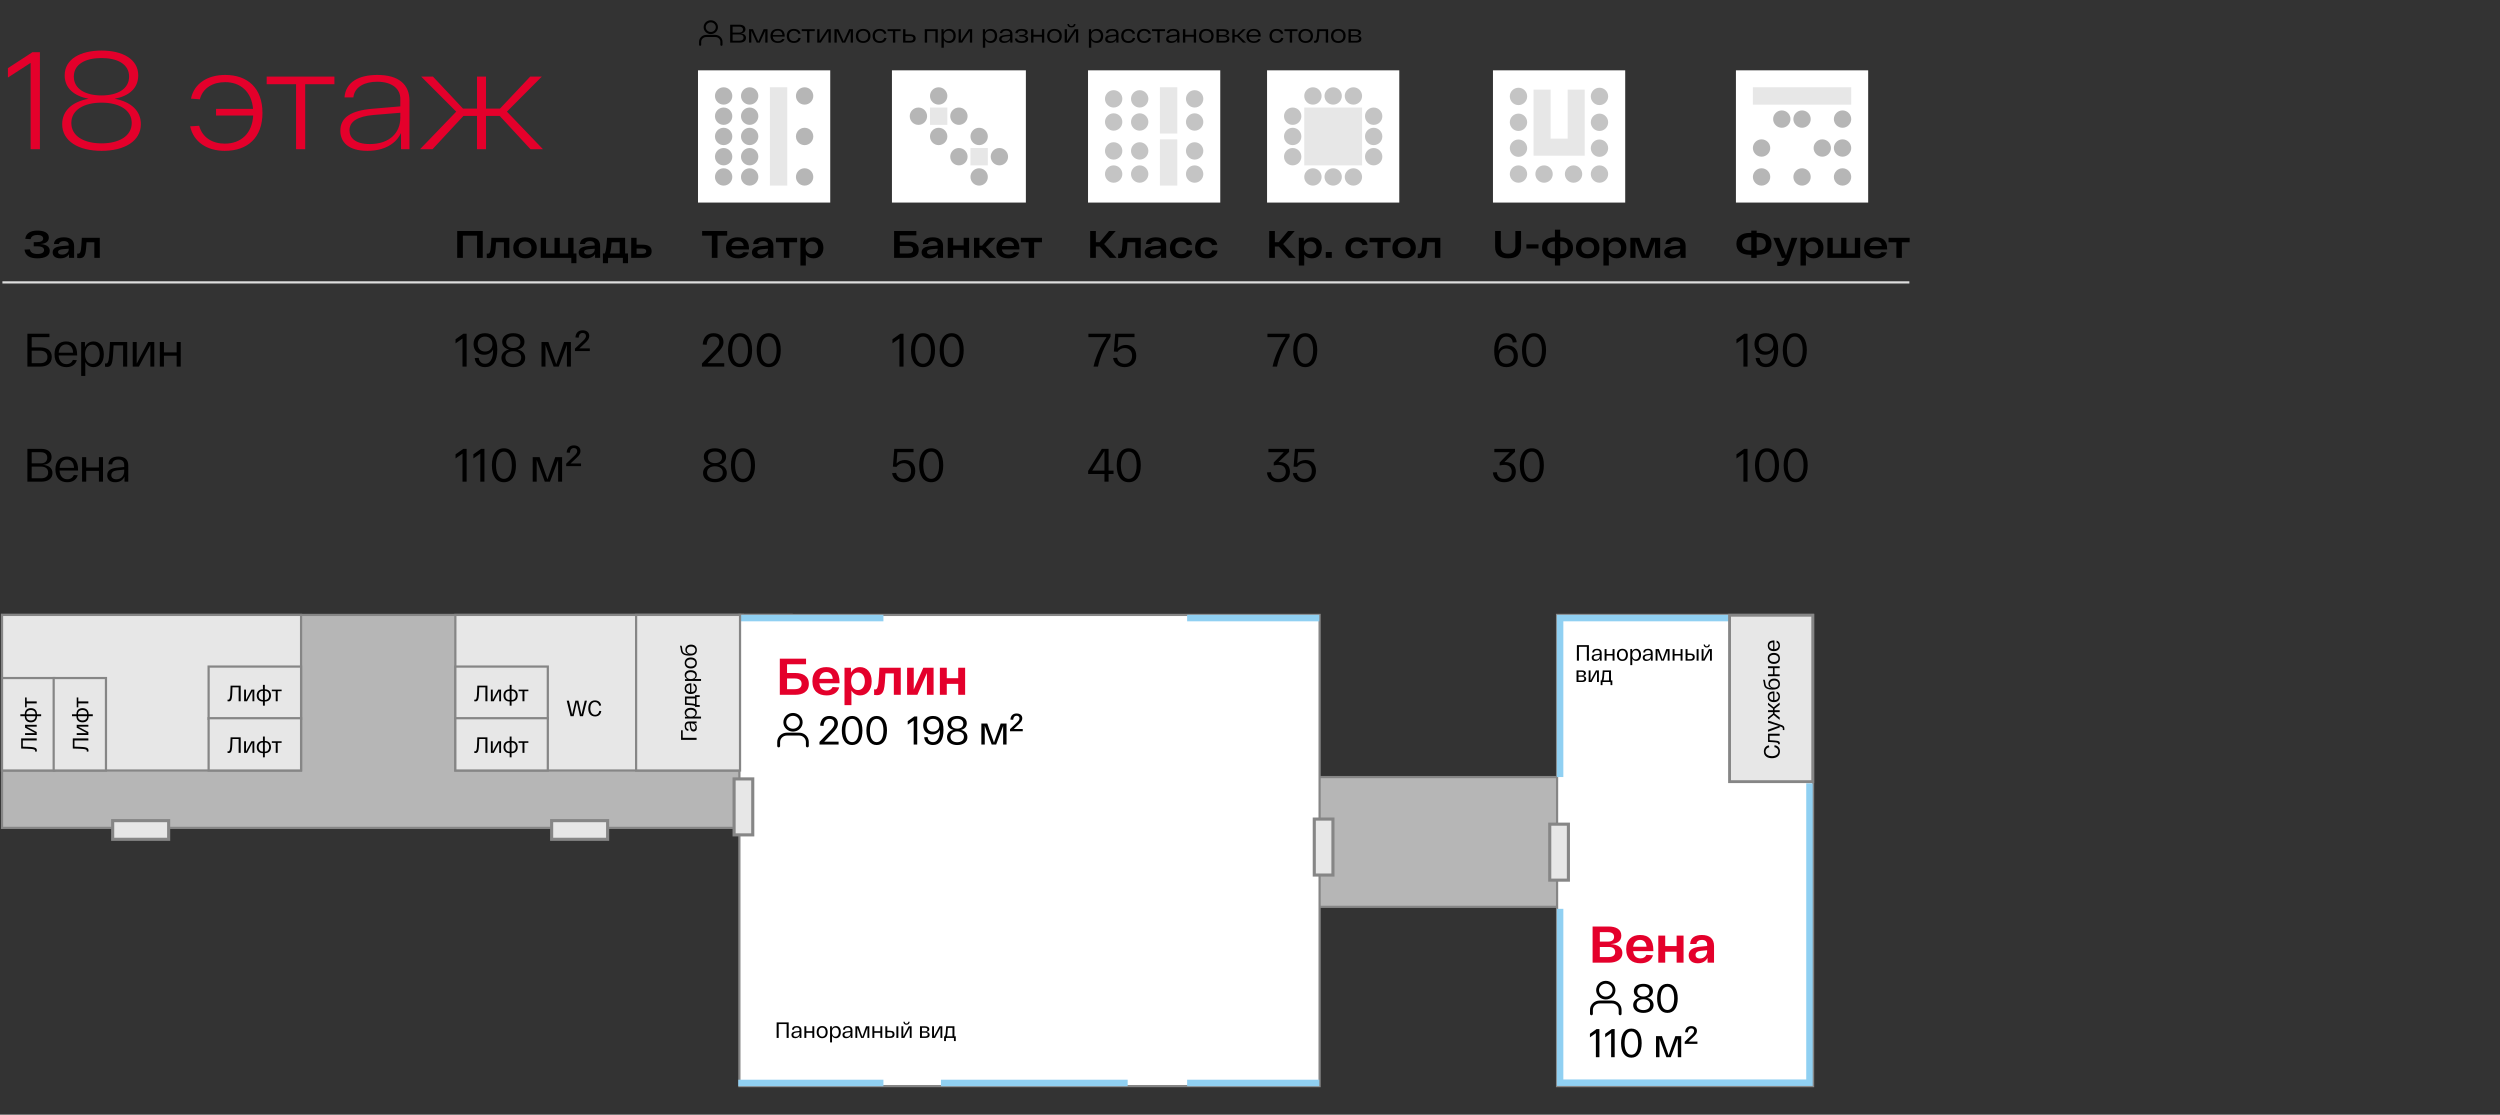 <?xml version="1.0" encoding="UTF-8"?> <svg xmlns="http://www.w3.org/2000/svg" width="1173" height="523" viewBox="0 0 1173 523" fill="none"><rect x="0" y="0" width="1173" height="523" fill="#333333" stroke="none"/><rect x="0.956" y="288.521" width="370.502" height="99.921" fill="#B6B6B6" stroke="#868686" stroke-width="1.042"></rect><rect x="0.956" y="288.521" width="140.306" height="72.997" fill="#E7E7E7" stroke="#868686" stroke-width="1.042"></rect><path d="M213.652 288.521H348.573V361.518H213.652V288.521Z" fill="#E7E7E7" stroke="#868686" stroke-width="1.042"></path><rect x="610.773" y="364.606" width="133.575" height="60.882" fill="#B6B6B6" stroke="#868686" stroke-width="1.042"></rect><rect x="346.923" y="288.521" width="272.231" height="221.077" fill="white" stroke="#868686" stroke-width="1.042"></rect><path d="M414.5 508.119H346.402M529.098 508.119H441.5M619 508.119H557M414.5 290H346.402M619 290H557" stroke="#90D0F2" stroke-width="3.04"></path><rect x="730.583" y="288.521" width="120.113" height="221.077" fill="white" stroke="#868686" stroke-width="1.042"></rect><path d="M732 426.422V508H849V367.535M732 364.591V290H811.611" stroke="#90D0F2" stroke-width="3.04"></path><rect x="97.881" y="312.753" width="43.382" height="24.535" fill="#E7E7E7"></rect><rect x="97.881" y="312.753" width="43.382" height="24.535" stroke="#868686" stroke-width="1.042"></rect><path d="M108.187 321.725H112.929V329.021H111.97V322.506H109.063C108.917 326.707 109.042 329.083 107.395 329.083C107.249 329.083 106.999 329.062 106.759 329.041V328.27C106.926 328.281 107.061 328.291 107.186 328.291C108.166 328.291 108.041 325.519 108.187 321.725ZM117.967 323.559H119.332V329.021H118.456V324.216L115.913 329.021H114.538V323.559H115.424V328.364L117.967 323.559ZM124.331 323.434C126.082 323.434 127.145 324.487 127.145 326.29C127.145 328.093 126.082 329.146 124.331 329.146H124.258V331.105H123.372V329.146H123.31C121.548 329.146 120.464 328.093 120.464 326.29C120.464 324.487 121.548 323.434 123.31 323.434H123.372V321.35H124.258V323.434H124.331ZM123.331 328.426H123.372V324.153H123.331C122.132 324.153 121.361 324.935 121.361 326.29C121.361 327.645 122.132 328.426 123.331 328.426ZM124.3 328.426C125.499 328.426 126.259 327.645 126.259 326.29C126.259 324.935 125.499 324.153 124.3 324.153H124.258V328.426H124.3ZM127.534 324.31V323.559H132.141V324.31H130.296V329.021H129.379V324.31H127.534Z" fill="black"></path><rect x="0.956" y="361.519" width="43.382" height="24.535" transform="rotate(-90 0.956 361.519)" fill="#E7E7E7"></rect><rect x="0.956" y="361.519" width="43.382" height="24.535" transform="rotate(-90 0.956 361.519)" stroke="#868686" stroke-width="1.042"></rect><path d="M9.928 351.213L9.928 346.47L17.224 346.47L17.224 347.429L10.71 347.429L10.71 350.337C14.91 350.483 17.286 350.358 17.286 352.005C17.286 352.151 17.265 352.401 17.244 352.641L16.473 352.641C16.484 352.474 16.494 352.338 16.494 352.213C16.494 351.233 13.722 351.359 9.928 351.213ZM11.762 341.433L11.762 340.068L17.224 340.068L17.224 340.943L12.419 340.943L17.224 343.486L17.224 344.862L11.762 344.862L11.762 343.976L16.567 343.976L11.762 341.433ZM11.637 335.068C11.637 333.317 12.69 332.254 14.493 332.254C16.296 332.254 17.349 333.317 17.349 335.068L17.349 335.141L19.308 335.141L19.308 336.027L17.349 336.027L17.349 336.09C17.349 337.851 16.296 338.935 14.493 338.935C12.69 338.935 11.637 337.851 11.637 336.09L11.637 336.027L9.553 336.027L9.553 335.141L11.637 335.141L11.637 335.068ZM16.63 336.069L16.63 336.027L12.356 336.027L12.356 336.069C12.356 337.268 13.138 338.039 14.493 338.039C15.848 338.039 16.63 337.268 16.63 336.069ZM16.63 335.1C16.63 333.901 15.848 333.14 14.493 333.14C13.138 333.14 12.356 333.901 12.356 335.1L12.356 335.141L16.63 335.141L16.63 335.1ZM12.513 331.865L11.762 331.865L11.762 327.259L12.513 327.259L12.513 329.104L17.224 329.104L17.224 330.021L12.513 330.021L12.513 331.865Z" fill="black"></path><rect x="213.652" y="312.753" width="43.382" height="24.535" fill="#E7E7E7"></rect><rect x="213.652" y="312.753" width="43.382" height="24.535" stroke="#868686" stroke-width="1.042"></rect><path d="M223.958 321.725H228.7V329.021H227.741V322.506H224.834C224.688 326.707 224.813 329.083 223.166 329.083C223.02 329.083 222.77 329.062 222.53 329.041V328.27C222.697 328.281 222.832 328.291 222.957 328.291C223.937 328.291 223.812 325.519 223.958 321.725ZM233.738 323.559H235.103V329.021H234.227V324.216L231.684 329.021H230.309V323.559H231.195V328.364L233.738 323.559ZM240.102 323.434C241.853 323.434 242.916 324.487 242.916 326.29C242.916 328.093 241.853 329.146 240.102 329.146H240.029V331.105H239.143V329.146H239.081C237.319 329.146 236.235 328.093 236.235 326.29C236.235 324.487 237.319 323.434 239.081 323.434H239.143V321.35H240.029V323.434H240.102ZM239.102 328.426H239.143V324.153H239.102C237.903 324.153 237.132 324.935 237.132 326.29C237.132 327.645 237.903 328.426 239.102 328.426ZM240.071 328.426C241.27 328.426 242.03 327.645 242.03 326.29C242.03 324.935 241.27 324.153 240.071 324.153H240.029V328.426H240.071ZM243.305 324.31V323.559H247.912V324.31H246.067V329.021H245.15V324.31H243.305Z" fill="black"></path><rect x="298.461" y="288.521" width="48.766" height="72.997" fill="#E7E7E7"></rect><rect x="298.461" y="288.521" width="48.766" height="72.997" stroke="#868686" stroke-width="1.042"></rect><path d="M326.844 347.144L319.548 347.144L319.548 342.652L320.33 342.652L320.33 346.185L326.844 346.185L326.844 347.144ZM325.416 343.205C324.405 343.205 323.874 342.465 323.738 341.058L323.582 339.432L323.061 339.432C322.425 339.432 321.914 339.828 321.925 340.725C321.925 341.465 322.248 342.048 322.988 342.09L322.988 342.934C321.747 342.893 321.258 341.934 321.258 340.725C321.258 339.287 321.956 338.526 323.238 338.526L326.844 338.526L326.844 339.359L325.718 339.359C326.49 339.693 326.969 340.412 326.969 341.444C326.969 342.674 326.281 343.205 325.416 343.205ZM325.385 342.299C325.896 342.299 326.312 341.965 326.312 341.173C326.312 340.079 325.552 339.432 324.499 339.432L324.165 339.432L324.322 340.954C324.405 341.83 324.759 342.299 325.385 342.299ZM328.929 337.142L321.383 337.142L321.383 336.298L322.55 336.298C321.737 335.965 321.258 335.256 321.258 334.381C321.258 333.046 322.31 332.108 324.113 332.108C325.916 332.108 326.969 333.046 326.969 334.381C326.969 335.193 326.552 335.861 325.802 336.225L328.929 336.225L328.929 337.142ZM324.113 336.277C325.395 336.277 326.25 335.652 326.25 334.641C326.25 333.641 325.395 333.015 324.113 333.015C322.831 333.015 321.977 333.641 321.977 334.641C321.977 335.652 322.831 336.277 324.113 336.277ZM326.094 326.814L326.094 326.178L328.314 326.178L328.314 327.043L326.844 327.043L326.844 330.785L328.314 330.785L328.314 331.65L326.094 331.65L326.094 331.243C325.333 330.889 323.738 330.816 321.383 330.681L321.383 326.814L326.094 326.814ZM326.094 327.731L322.133 327.731L322.133 329.889C324.103 330.024 325.333 330.087 326.094 330.358L326.094 327.731ZM324.113 325.628C322.196 325.628 321.258 324.544 321.258 323.054C321.258 321.49 322.206 320.594 324.249 320.594L324.374 320.594L324.374 324.711C325.645 324.638 326.302 323.96 326.302 322.981C326.302 322.251 325.927 321.761 325.364 321.532L325.416 320.667C326.365 320.948 326.969 321.751 326.969 322.981C326.969 324.554 326.041 325.628 324.113 325.628ZM323.769 324.7L323.769 321.501C322.633 321.522 321.925 322.126 321.925 323.054C321.925 323.95 322.55 324.617 323.769 324.7ZM328.928 319.493L321.383 319.493L321.383 318.649L322.55 318.649C321.737 318.316 321.258 317.607 321.258 316.731C321.258 315.397 322.31 314.459 324.113 314.459C325.916 314.459 326.969 315.397 326.969 316.731C326.969 317.544 326.552 318.211 325.802 318.576L328.928 318.576L328.928 319.493ZM324.113 318.628C325.395 318.628 326.25 318.003 326.25 316.992C326.25 315.991 325.395 315.366 324.113 315.366C322.831 315.366 321.977 315.991 321.977 316.992C321.977 318.003 322.831 318.628 324.113 318.628ZM324.113 313.648C322.331 313.648 321.258 312.627 321.258 311.063C321.258 309.5 322.331 308.489 324.113 308.489C325.896 308.489 326.969 309.5 326.969 311.063C326.969 312.627 325.896 313.648 324.113 313.648ZM324.113 312.741C325.395 312.741 326.25 312.095 326.25 311.063C326.25 310.042 325.395 309.396 324.113 309.396C322.831 309.396 321.977 310.042 321.977 311.063C321.977 312.095 322.831 312.741 324.113 312.741ZM321.549 304.87C321.549 303.452 322.571 302.452 324.259 302.452C325.948 302.452 326.969 303.452 326.969 305.026C326.969 306.538 326.104 307.611 323.498 307.611C321.091 307.611 319.84 306.986 319.517 305.433C319.402 304.943 319.371 304.484 319.308 304.078C319.236 303.609 319.173 303.317 319.048 302.994L319.767 302.994C319.913 303.234 319.986 303.567 320.048 303.963C320.101 304.307 320.121 304.578 320.184 304.985C320.319 306.006 320.778 306.798 323.165 306.954C322.164 306.673 321.549 305.943 321.549 304.87ZM326.25 305.026C326.25 303.994 325.479 303.359 324.259 303.359C323.04 303.359 322.268 303.994 322.268 305.026C322.268 306.069 323.04 306.704 324.259 306.704C325.479 306.704 326.25 306.069 326.25 305.026Z" fill="black"></path><path d="M370.045 479.704V487H369.086V480.486H365.365V487H364.406V479.704H370.045ZM371.347 485.572C371.347 484.561 372.087 484.03 373.494 483.894L375.12 483.738V483.217C375.12 482.581 374.724 482.07 373.828 482.081C373.088 482.081 372.504 482.404 372.462 483.144H371.618C371.66 481.903 372.619 481.414 373.828 481.414C375.266 481.414 376.027 482.112 376.027 483.394V487H375.193V485.874C374.86 486.646 374.14 487.125 373.109 487.125C371.879 487.125 371.347 486.437 371.347 485.572ZM372.254 485.541C372.254 486.052 372.588 486.468 373.38 486.468C374.474 486.468 375.12 485.708 375.12 484.655V484.321L373.599 484.478C372.723 484.561 372.254 484.915 372.254 485.541ZM377.41 487V481.539H378.327V483.842H381.152V481.539H382.059V487H381.152V484.592H378.327V487H377.41ZM383.184 484.269C383.184 482.487 384.205 481.414 385.769 481.414C387.332 481.414 388.343 482.487 388.343 484.269C388.343 486.052 387.332 487.125 385.769 487.125C384.205 487.125 383.184 486.052 383.184 484.269ZM384.091 484.269C384.091 485.551 384.737 486.406 385.769 486.406C386.79 486.406 387.436 485.551 387.436 484.269C387.436 482.987 386.79 482.133 385.769 482.133C384.737 482.133 384.091 482.987 384.091 484.269ZM389.471 489.085V481.539H390.316V482.706C390.649 481.893 391.358 481.414 392.233 481.414C393.567 481.414 394.505 482.466 394.505 484.269C394.505 486.072 393.567 487.125 392.233 487.125C391.42 487.125 390.753 486.708 390.389 485.958V489.085H389.471ZM390.336 484.269C390.336 485.551 390.962 486.406 391.973 486.406C392.973 486.406 393.599 485.551 393.599 484.269C393.599 482.987 392.973 482.133 391.973 482.133C390.962 482.133 390.336 482.987 390.336 484.269ZM395.287 485.572C395.287 484.561 396.027 484.03 397.434 483.894L399.059 483.738V483.217C399.059 482.581 398.663 482.07 397.767 482.081C397.027 482.081 396.443 482.404 396.402 483.144H395.558C395.599 481.903 396.558 481.414 397.767 481.414C399.205 481.414 399.966 482.112 399.966 483.394V487H399.132V485.874C398.799 486.646 398.08 487.125 397.048 487.125C395.818 487.125 395.287 486.437 395.287 485.572ZM396.193 485.541C396.193 486.052 396.527 486.468 397.319 486.468C398.413 486.468 399.059 485.708 399.059 484.655V484.321L397.538 484.478C396.662 484.561 396.193 484.915 396.193 485.541ZM406.363 481.539H407.884V487H406.998V482.174L405.185 487H404.038L402.235 482.174V487H401.349V481.539H402.882L404.622 486.5L406.363 481.539ZM409.319 487V481.539H410.236V483.842H413.061V481.539H413.967V487H413.061V484.592H410.236V487H409.319ZM417.646 483.634C419.147 483.634 419.721 484.301 419.721 485.312C419.721 486.323 419.147 487 417.646 487H415.843H415.406V481.539H416.323V483.634H417.646ZM420.586 481.539H421.503V487H420.586V481.539ZM417.573 486.302C418.459 486.302 418.814 485.916 418.814 485.301C418.814 484.697 418.459 484.321 417.573 484.321H416.323V486.302H417.573ZM425.335 480.809C424.355 480.809 423.907 480.225 423.876 479.412H424.49C424.522 479.808 424.72 480.267 425.335 480.267C425.95 480.267 426.148 479.808 426.189 479.412H426.804C426.773 480.225 426.314 480.809 425.335 480.809ZM426.367 481.539H427.732V487H426.856V482.195L424.313 487H422.938V481.539H423.823V486.343L426.367 481.539ZM434.599 484.186C435.517 484.269 436.204 484.645 436.204 485.52C436.204 486.302 435.704 487 434.235 487H431.66V481.539H434.11C435.423 481.539 436.038 482.122 436.038 482.914C436.038 483.55 435.631 484.04 434.599 484.186ZM432.577 482.226V483.915H434.037C434.818 483.915 435.121 483.55 435.121 483.071C435.121 482.581 434.808 482.226 433.984 482.226H432.577ZM434.13 486.312C434.995 486.312 435.287 485.926 435.287 485.405C435.287 484.853 434.933 484.519 434.078 484.519H432.577V486.312H434.13ZM440.769 481.539H442.134V487H441.259V482.195L438.716 487H437.34V481.539H438.226V486.343L440.769 481.539ZM447.811 486.25H448.447V488.47H447.582V487H443.84V488.47H442.975V486.25H443.381C443.736 485.489 443.809 483.894 443.944 481.539H447.811V486.25ZM446.894 486.25V482.289H444.736C444.601 484.259 444.538 485.489 444.267 486.25H446.894Z" fill="black"></path><path d="M745.514 302.704V310H744.555V303.486H740.834V310H739.875V302.704H745.514ZM746.817 308.572C746.817 307.561 747.557 307.03 748.964 306.894L750.59 306.738V306.217C750.59 305.581 750.194 305.07 749.297 305.081C748.557 305.081 747.974 305.404 747.932 306.144H747.088C747.129 304.903 748.088 304.414 749.297 304.414C750.736 304.414 751.496 305.112 751.496 306.394V310H750.663V308.874C750.329 309.646 749.61 310.125 748.578 310.125C747.348 310.125 746.817 309.437 746.817 308.572ZM747.723 308.541C747.723 309.052 748.057 309.468 748.849 309.468C749.943 309.468 750.59 308.708 750.59 307.655V307.321L749.068 307.478C748.193 307.561 747.723 307.915 747.723 308.541ZM752.88 310V304.539H753.797V306.842H756.621V304.539H757.528V310H756.621V307.592H753.797V310H752.88ZM758.654 307.269C758.654 305.487 759.675 304.414 761.238 304.414C762.802 304.414 763.813 305.487 763.813 307.269C763.813 309.052 762.802 310.125 761.238 310.125C759.675 310.125 758.654 309.052 758.654 307.269ZM759.56 307.269C759.56 308.551 760.207 309.406 761.238 309.406C762.26 309.406 762.906 308.551 762.906 307.269C762.906 305.987 762.26 305.133 761.238 305.133C760.207 305.133 759.56 305.987 759.56 307.269ZM764.941 312.085V304.539H765.785V305.706C766.119 304.893 766.827 304.414 767.703 304.414C769.037 304.414 769.975 305.466 769.975 307.269C769.975 309.072 769.037 310.125 767.703 310.125C766.89 310.125 766.223 309.708 765.858 308.958V312.085H764.941ZM765.806 307.269C765.806 308.551 766.431 309.406 767.442 309.406C768.443 309.406 769.068 308.551 769.068 307.269C769.068 305.987 768.443 305.133 767.442 305.133C766.431 305.133 765.806 305.987 765.806 307.269ZM770.756 308.572C770.756 307.561 771.496 307.03 772.903 306.894L774.529 306.738V306.217C774.529 305.581 774.133 305.07 773.237 305.081C772.497 305.081 771.913 305.404 771.871 306.144H771.027C771.069 304.903 772.028 304.414 773.237 304.414C774.675 304.414 775.436 305.112 775.436 306.394V310H774.602V308.874C774.268 309.646 773.549 310.125 772.517 310.125C771.288 310.125 770.756 309.437 770.756 308.572ZM771.663 308.541C771.663 309.052 771.996 309.468 772.788 309.468C773.883 309.468 774.529 308.708 774.529 307.655V307.321L773.007 307.478C772.132 307.561 771.663 307.915 771.663 308.541ZM781.832 304.539H783.354V310H782.468V305.174L780.654 310H779.508L777.705 305.174V310H776.819V304.539H778.351L780.092 309.5L781.832 304.539ZM784.788 310V304.539H785.706V306.842H788.53V304.539H789.437V310H788.53V307.592H785.706V310H784.788ZM793.116 306.634C794.617 306.634 795.19 307.301 795.19 308.312C795.19 309.323 794.617 310 793.116 310H791.313H790.875V304.539H791.792V306.634H793.116ZM796.055 304.539H796.972V310H796.055V304.539ZM793.043 309.302C793.929 309.302 794.283 308.916 794.283 308.301C794.283 307.697 793.929 307.321 793.043 307.321H791.792V309.302H793.043ZM800.804 303.809C799.824 303.809 799.376 303.225 799.345 302.412H799.96C799.991 302.808 800.189 303.267 800.804 303.267C801.419 303.267 801.617 302.808 801.659 302.412H802.274C802.242 303.225 801.784 303.809 800.804 303.809ZM801.836 304.539H803.201V310H802.326V305.195L799.783 310H798.407V304.539H799.293V309.343L801.836 304.539ZM742.658 317.186C743.575 317.269 744.263 317.645 744.263 318.52C744.263 319.302 743.763 320 742.294 320H739.719V314.539H742.168C743.482 314.539 744.097 315.122 744.097 315.914C744.097 316.55 743.69 317.04 742.658 317.186ZM740.636 315.226V316.915H742.095C742.877 316.915 743.179 316.55 743.179 316.071C743.179 315.581 742.867 315.226 742.043 315.226H740.636ZM742.189 319.312C743.054 319.312 743.346 318.926 743.346 318.405C743.346 317.853 742.992 317.519 742.137 317.519H740.636V319.312H742.189ZM748.828 314.539H750.193V320H749.317V315.195L746.774 320H745.399V314.539H746.285V319.343L748.828 314.539ZM755.87 319.25H756.505V321.47H755.64V320H751.899V321.47H751.034V319.25H751.44C751.794 318.489 751.867 316.894 752.003 314.539H755.87V319.25ZM754.953 319.25V315.289H752.795C752.66 317.259 752.597 318.489 752.326 319.25H754.953Z" fill="black"></path><rect x="811.505" y="288.673" width="39.039" height="78.078" fill="#E7E7E7"></rect><rect x="811.505" y="288.673" width="39.039" height="78.078" stroke="#868686" stroke-width="1.346"></rect><path d="M831.377 355.753C829.209 355.753 827.604 354.68 827.604 352.627C827.604 351.011 828.542 349.917 830.012 349.729L830.105 350.636C829.063 350.771 828.386 351.584 828.386 352.627C828.386 354.107 829.803 354.794 831.377 354.794C833.034 354.794 834.368 354.023 834.368 352.543C834.368 351.386 833.545 350.698 832.534 350.563L832.607 349.656C834.076 349.833 835.15 350.803 835.15 352.543C835.15 354.649 833.597 355.753 831.377 355.753ZM829.563 348.111L829.563 344.275L835.025 344.275L835.025 345.192L830.314 345.192L830.314 347.298C833.576 347.527 835.098 347.402 835.098 348.767C835.098 348.924 835.077 349.07 835.056 349.216L834.327 349.216C834.337 349.111 834.337 349.049 834.337 348.965C834.337 348.246 832.555 348.278 829.563 348.111ZM829.563 339.058L829.563 338.078L835.65 340.11C836.838 340.486 837.234 340.882 837.234 341.945C837.234 342.112 837.224 342.32 837.203 342.549L836.494 342.549C836.505 342.362 836.515 342.164 836.515 341.997C836.515 341.434 836.307 341.194 835.515 340.944L835.025 340.788L835.025 341.299L829.563 343.362L829.563 342.362L834.66 340.569L829.563 339.058ZM835.025 329.585L835.025 330.71L832.617 332.545L832.617 333.222L835.025 333.222L835.025 334.119L832.617 334.119L832.617 334.796L835.025 336.63L835.025 337.756L832.19 335.484L829.563 337.673L829.563 336.589L831.898 334.827L831.898 334.119L829.563 334.119L829.563 333.222L831.898 333.222L831.898 332.514L829.563 330.752L829.563 329.668L832.19 331.857L835.025 329.585ZM832.294 329.444C830.376 329.444 829.438 328.36 829.438 326.869C829.438 325.306 830.387 324.41 832.43 324.41L832.555 324.41L832.555 328.527C833.826 328.454 834.483 327.776 834.483 326.796C834.483 326.067 834.108 325.577 833.545 325.348L833.597 324.483C834.545 324.764 835.15 325.567 835.15 326.796C835.15 328.37 834.222 329.444 832.294 329.444ZM831.95 328.516L831.95 325.316C830.814 325.337 830.105 325.942 830.105 326.869C830.105 327.766 830.731 328.433 831.95 328.516ZM829.73 320.818C829.73 319.401 830.752 318.4 832.44 318.4C834.129 318.4 835.15 319.401 835.15 320.974C835.15 322.486 834.285 323.559 831.679 323.559C829.272 323.559 828.021 322.934 827.698 321.381C827.583 320.891 827.552 320.432 827.489 320.026C827.416 319.557 827.354 319.265 827.229 318.942L827.948 318.942C828.094 319.182 828.167 319.515 828.229 319.911C828.282 320.255 828.302 320.526 828.365 320.933C828.5 321.954 828.959 322.746 831.346 322.903C830.345 322.621 829.73 321.892 829.73 320.818ZM834.431 320.974C834.431 319.943 833.66 319.307 832.44 319.307C831.221 319.307 830.449 319.943 830.449 320.974C830.449 322.017 831.221 322.652 832.44 322.652C833.66 322.652 834.431 322.017 834.431 320.974ZM835.025 317.273L829.563 317.273L829.563 316.356L831.867 316.356L831.867 313.532L829.563 313.532L829.563 312.625L835.025 312.625L835.025 313.532L832.617 313.532L832.617 316.356L835.025 316.356L835.025 317.273ZM832.294 311.499C830.512 311.499 829.438 310.478 829.438 308.915C829.438 307.351 830.512 306.34 832.294 306.34C834.076 306.34 835.15 307.351 835.15 308.915C835.15 310.478 834.076 311.499 832.294 311.499ZM832.294 310.593C833.576 310.593 834.431 309.947 834.431 308.915C834.431 307.893 833.576 307.247 832.294 307.247C831.012 307.247 830.158 307.893 830.158 308.915C830.158 309.947 831.012 310.593 832.294 310.593ZM832.294 305.525C830.376 305.525 829.438 304.441 829.438 302.95C829.438 301.387 830.387 300.491 832.43 300.491L832.555 300.491L832.555 304.608C833.826 304.535 834.483 303.857 834.483 302.878C834.483 302.148 834.108 301.658 833.545 301.429L833.597 300.564C834.545 300.845 835.15 301.648 835.15 302.878C835.15 304.451 834.222 305.525 832.294 305.525ZM831.95 304.597L831.95 301.398C830.814 301.418 830.105 302.023 830.105 302.95C830.105 303.847 830.731 304.514 831.95 304.597Z" fill="black"></path><rect x="97.881" y="336.984" width="43.382" height="24.535" fill="#E7E7E7"></rect><rect x="97.881" y="336.984" width="43.382" height="24.535" stroke="#868686" stroke-width="1.042"></rect><path d="M108.187 345.956H112.929V353.252H111.97V346.738H109.063C108.917 350.938 109.042 353.314 107.395 353.314C107.249 353.314 106.999 353.294 106.759 353.273V352.502C106.926 352.512 107.061 352.522 107.186 352.522C108.166 352.522 108.041 349.75 108.187 345.956ZM117.967 347.791H119.332V353.252H118.456V348.447L115.913 353.252H114.538V347.791H115.424V352.595L117.967 347.791ZM124.331 347.665C126.082 347.665 127.145 348.718 127.145 350.521C127.145 352.324 126.082 353.377 124.331 353.377H124.258V355.336H123.372V353.377H123.31C121.548 353.377 120.464 352.324 120.464 350.521C120.464 348.718 121.548 347.665 123.31 347.665H123.372V345.581H124.258V347.665H124.331ZM123.331 352.658H123.372V348.385H123.331C122.132 348.385 121.361 349.166 121.361 350.521C121.361 351.876 122.132 352.658 123.331 352.658ZM124.3 352.658C125.499 352.658 126.259 351.876 126.259 350.521C126.259 349.166 125.499 348.385 124.3 348.385H124.258V352.658H124.3ZM127.534 348.541V347.791H132.141V348.541H130.296V353.252H129.379V348.541H127.534Z" fill="black"></path><rect x="25.187" y="361.519" width="43.382" height="24.535" transform="rotate(-90 25.187 361.519)" fill="#E7E7E7"></rect><rect x="25.187" y="361.519" width="43.382" height="24.535" transform="rotate(-90 25.187 361.519)" stroke="#868686" stroke-width="1.042"></rect><path d="M34.159 351.213L34.159 346.47L41.455 346.47L41.455 347.429L34.941 347.429L34.941 350.337C39.141 350.483 41.517 350.358 41.517 352.005C41.517 352.151 41.496 352.401 41.476 352.641L40.704 352.641C40.715 352.474 40.725 352.338 40.725 352.213C40.725 351.233 37.953 351.359 34.159 351.213ZM35.993 341.433L35.993 340.068L41.455 340.068L41.455 340.943L36.65 340.943L41.455 343.486L41.455 344.862L35.993 344.862L35.993 343.976L40.798 343.976L35.993 341.433ZM35.868 335.068C35.868 333.317 36.921 332.254 38.724 332.254C40.527 332.254 41.58 333.317 41.58 335.068L41.58 335.141L43.539 335.141L43.539 336.027L41.58 336.027L41.58 336.09C41.58 337.851 40.527 338.935 38.724 338.935C36.921 338.935 35.868 337.851 35.868 336.09L35.868 336.027L33.784 336.027L33.784 335.141L35.868 335.141L35.868 335.068ZM40.861 336.069L40.861 336.027L36.587 336.027L36.587 336.069C36.587 337.268 37.369 338.039 38.724 338.039C40.079 338.039 40.861 337.268 40.861 336.069ZM40.861 335.1C40.861 333.901 40.079 333.14 38.724 333.14C37.369 333.14 36.587 333.901 36.587 335.1L36.587 335.141L40.861 335.141L40.861 335.1ZM36.744 331.865L35.993 331.865L35.993 327.259L36.744 327.259L36.744 329.104L41.455 329.104L41.455 330.021L36.744 330.021L36.744 331.865Z" fill="black"></path><rect x="213.652" y="336.984" width="43.382" height="24.535" fill="#E7E7E7"></rect><rect x="213.652" y="336.984" width="43.382" height="24.535" stroke="#868686" stroke-width="1.042"></rect><path d="M223.958 345.956H228.7V353.252H227.741V346.738H224.834C224.688 350.938 224.813 353.314 223.166 353.314C223.02 353.314 222.77 353.294 222.53 353.273V352.502C222.697 352.512 222.832 352.522 222.957 352.522C223.937 352.522 223.812 349.75 223.958 345.956ZM233.738 347.791H235.103V353.252H234.227V348.447L231.684 353.252H230.309V347.791H231.195V352.595L233.738 347.791ZM240.102 347.665C241.853 347.665 242.916 348.718 242.916 350.521C242.916 352.324 241.853 353.377 240.102 353.377H240.029V355.336H239.143V353.377H239.081C237.319 353.377 236.235 352.324 236.235 350.521C236.235 348.718 237.319 347.665 239.081 347.665H239.143V345.581H240.029V347.665H240.102ZM239.102 352.658H239.143V348.385H239.102C237.903 348.385 237.132 349.166 237.132 350.521C237.132 351.876 237.903 352.658 239.102 352.658ZM240.071 352.658C241.27 352.658 242.03 351.876 242.03 350.521C242.03 349.166 241.27 348.385 240.071 348.385H240.029V352.658H240.071ZM243.305 348.541V347.791H247.912V348.541H246.067V353.252H245.15V348.541H243.305Z" fill="black"></path><path d="M274.376 328.743H275.377L273.542 336.039H272.114L270.645 329.421L269.144 336.039H267.706L265.903 328.743H266.934L268.467 335.33L269.967 328.743H271.343L272.823 335.33L274.376 328.743ZM276.014 332.391C276.014 330.223 277.088 328.618 279.141 328.618C280.756 328.618 281.851 329.556 282.038 331.026L281.131 331.12C280.996 330.077 280.183 329.4 279.141 329.4C277.661 329.4 276.973 330.817 276.973 332.391C276.973 334.048 277.744 335.382 279.224 335.382C280.381 335.382 281.069 334.559 281.204 333.548L282.111 333.621C281.934 335.091 280.965 336.164 279.224 336.164C277.119 336.164 276.014 334.611 276.014 332.391Z" fill="black"></path><path d="M755.704 442.962C758.781 443.132 761.228 444.319 761.228 447.154C761.228 450.232 758.418 451.686 754.977 451.686H747.247V434.724H754.807C758.054 434.724 760.719 435.911 760.719 438.988C760.719 441.436 759.048 442.768 755.704 442.962ZM750.639 437.365V441.799H754.516C756.382 441.799 757.327 440.903 757.327 439.546C757.327 438.213 756.382 437.365 754.468 437.365H750.639ZM754.662 449.044C756.842 449.044 757.836 448.148 757.836 446.694C757.836 445.264 756.891 444.319 754.831 444.319H750.639V449.044H754.662ZM763.006 445.337C763.006 440.806 765.72 438.698 769.549 438.698C773.547 438.698 775.752 440.903 775.752 445.919V446.282H766.278C766.52 448.608 767.853 449.674 769.719 449.674C771.124 449.674 771.996 449.069 772.481 448.027L775.582 448.22C774.928 450.571 772.869 451.976 769.719 451.976C765.769 451.976 763.006 449.917 763.006 445.337ZM766.278 444.222H772.554C772.432 442.211 771.342 441 769.549 441C767.828 441 766.568 442.017 766.278 444.222ZM778.07 451.686V438.988H781.317V443.883H786.673V438.988H789.92V451.686H786.673V446.549H781.317V451.686H778.07ZM792.326 448.22C792.326 445.676 794.362 444.513 797.657 444.198L800.977 443.859V443.229C800.977 441.92 800.226 441 798.53 441C797.148 441 796.082 441.605 795.985 442.914H793.029C793.126 439.764 795.67 438.698 798.53 438.698C802.116 438.698 804.224 440.394 804.224 443.907V451.686H801.195V449.384C800.371 450.983 798.796 451.976 796.567 451.976C793.708 451.976 792.326 450.353 792.326 448.22ZM795.549 448.051C795.549 449.02 796.203 449.723 797.609 449.723C799.644 449.723 800.977 448.245 800.977 446.403V445.846L798.069 446.137C796.494 446.282 795.549 446.888 795.549 448.051Z" fill="#E4002B"></path><path d="M760.165 475.685V473.834C760.165 472.852 759.76 471.91 759.038 471.216C758.317 470.522 757.339 470.132 756.319 470.132H750.549C749.529 470.132 748.551 470.522 747.83 471.216C747.108 471.91 746.703 472.852 746.703 473.834V475.685" stroke="black" stroke-width="1.346" stroke-linecap="round" stroke-linejoin="round"></path><path d="M753.434 468.281C755.558 468.281 757.28 466.623 757.28 464.579C757.28 462.534 755.558 460.877 753.434 460.877C751.31 460.877 749.588 462.534 749.588 464.579C749.588 466.623 751.31 468.281 753.434 468.281Z" stroke="black" stroke-width="1.346" stroke-linecap="round" stroke-linejoin="round"></path><path d="M772.824 468.152C774.69 468.605 775.859 469.811 775.859 471.582C775.859 473.976 773.729 475.257 771.072 475.257C768.433 475.257 766.285 473.976 766.285 471.582C766.285 469.811 767.491 468.586 769.375 468.152C767.679 467.757 766.605 466.739 766.605 465.024C766.605 462.743 768.64 461.613 771.072 461.613C773.522 461.613 775.557 462.743 775.557 465.024C775.557 466.72 774.502 467.757 772.824 468.152ZM768.226 465.231C768.226 466.777 769.413 467.568 771.072 467.568C772.73 467.568 773.917 466.777 773.917 465.231C773.917 463.705 772.73 462.932 771.072 462.932C769.413 462.932 768.226 463.705 768.226 465.231ZM771.072 473.938C772.881 473.938 774.238 473.052 774.238 471.394C774.238 469.735 772.881 468.85 771.072 468.85C769.281 468.85 767.905 469.735 767.905 471.394C767.905 473.052 769.281 473.938 771.072 473.938ZM777.516 468.435C777.516 464.232 779.25 461.613 782.359 461.613C785.469 461.613 787.184 464.232 787.184 468.435C787.184 472.638 785.469 475.257 782.359 475.257C779.25 475.257 777.516 472.638 777.516 468.435ZM779.174 468.435C779.174 471.827 780.343 473.9 782.359 473.9C784.357 473.9 785.526 471.827 785.526 468.435C785.526 465.043 784.357 462.97 782.359 462.97C780.343 462.97 779.174 465.043 779.174 468.435Z" fill="black"></path><path d="M749.126 482.839H750.445V496.031H748.787V484.761L745.998 486.702V485.044L749.126 482.839ZM756.286 482.839H757.605V496.031H755.946V484.761L753.157 486.702V485.044L756.286 482.839ZM760.599 489.435C760.599 485.232 762.333 482.613 765.443 482.613C768.552 482.613 770.268 485.232 770.268 489.435C770.268 493.638 768.552 496.257 765.443 496.257C762.333 496.257 760.599 493.638 760.599 489.435ZM762.258 489.435C762.258 492.827 763.426 494.9 765.443 494.9C767.441 494.9 768.609 492.827 768.609 489.435C768.609 486.043 767.441 483.97 765.443 483.97C763.426 483.97 762.258 486.043 762.258 489.435ZM786.072 486.156H788.823V496.031H787.222V487.305L783.942 496.031H781.869L778.609 487.305V496.031H777.007V486.156H779.777L782.925 495.127L786.072 486.156ZM792.209 488.719H796.431V489.793H790.456V488.813L793.189 486.193C794.188 485.251 794.885 484.591 794.885 483.725C794.885 482.933 794.32 482.518 793.547 482.518C792.662 482.518 792.04 483.084 791.926 484.422L790.645 484.309C790.777 482.311 792.002 481.444 793.547 481.444C795.036 481.444 796.205 482.217 796.205 483.725C796.205 484.723 795.715 485.458 794.395 486.665L792.209 488.719Z" fill="black"></path><path d="M373.208 315.774C376.503 315.774 379.508 317.107 379.508 320.887C379.508 324.643 376.503 326 373.208 326H365.89V309.038H378.199V311.679H369.282V315.774H373.208ZM372.893 323.359C375.098 323.359 376.116 322.438 376.116 320.863C376.116 319.264 375.098 318.343 372.893 318.343H369.282V323.359H372.893ZM381.176 319.651C381.176 315.12 383.89 313.012 387.719 313.012C391.717 313.012 393.922 315.217 393.922 320.233V320.596H384.447C384.69 322.923 386.023 323.989 387.888 323.989C389.294 323.989 390.166 323.383 390.651 322.341L393.752 322.535C393.098 324.885 391.038 326.291 387.888 326.291C383.939 326.291 381.176 324.231 381.176 319.651ZM384.447 318.537H390.723C390.602 316.526 389.512 315.314 387.719 315.314C385.998 315.314 384.738 316.332 384.447 318.537ZM396.24 330.846V313.303H399.269V315.629C400.166 313.884 401.765 313.012 403.558 313.012C406.684 313.012 408.986 315.459 408.986 319.651C408.986 323.843 406.684 326.291 403.582 326.291C401.91 326.291 400.408 325.515 399.487 323.989V330.846H396.24ZM399.342 319.651C399.342 322.099 400.578 323.771 402.565 323.771C404.552 323.771 405.787 322.099 405.787 319.651C405.787 317.204 404.552 315.532 402.565 315.532C400.578 315.532 399.342 317.204 399.342 319.651ZM412.626 313.303H422.634V326H419.387V315.968H415.461C415.001 322.608 415.17 326.17 411.487 326.17C411.003 326.17 410.542 326.145 410.13 326.073V323.431C410.397 323.48 410.542 323.48 410.712 323.48C412.384 323.48 412.263 318.973 412.626 313.303ZM433.215 313.303H438.037V326H434.911V315.774L430.428 326H425.606V313.303H428.732V323.528L433.215 313.303ZM440.987 326V313.303H444.234V318.198H449.59V313.303H452.836V326H449.59V320.863H444.234V326H440.987Z" fill="#E4002B"></path><path d="M378.808 349.999V348.148C378.808 347.167 378.403 346.225 377.681 345.531C376.96 344.836 375.982 344.446 374.962 344.446H369.192C368.172 344.446 367.194 344.836 366.473 345.531C365.751 346.225 365.346 347.167 365.346 348.148V349.999" stroke="black" stroke-width="1.346" stroke-linecap="round" stroke-linejoin="round"></path><path d="M372.077 342.595C374.201 342.595 375.923 340.938 375.923 338.893C375.923 336.849 374.201 335.191 372.077 335.191C369.953 335.191 368.231 336.849 368.231 338.893C368.231 340.938 369.953 342.595 372.077 342.595Z" stroke="black" stroke-width="1.346" stroke-linecap="round" stroke-linejoin="round"></path><path d="M386.737 347.989H393.465V349.346H384.494V348.102L388.848 343.598C390.393 341.996 391.486 340.902 391.486 339.451C391.486 337.981 390.487 337.284 389.168 337.284C387.66 337.284 386.567 338.283 386.398 340.601L384.796 340.469C385.003 337.322 386.812 335.927 389.168 335.927C391.467 335.927 393.145 337.152 393.145 339.451C393.145 341.072 392.315 342.278 390.337 344.257L386.737 347.989ZM394.981 342.749C394.981 338.547 396.715 335.927 399.825 335.927C402.934 335.927 404.649 338.547 404.649 342.749C404.649 346.952 402.934 349.572 399.825 349.572C396.715 349.572 394.981 346.952 394.981 342.749ZM396.64 342.749C396.64 346.142 397.808 348.215 399.825 348.215C401.822 348.215 402.991 346.142 402.991 342.749C402.991 339.357 401.822 337.284 399.825 337.284C397.808 337.284 396.64 339.357 396.64 342.749ZM406.502 342.749C406.502 338.547 408.236 335.927 411.346 335.927C414.456 335.927 416.171 338.547 416.171 342.749C416.171 346.952 414.456 349.572 411.346 349.572C408.236 349.572 406.502 346.952 406.502 342.749ZM408.161 342.749C408.161 346.142 409.329 348.215 411.346 348.215C413.344 348.215 414.512 346.142 414.512 342.749C414.512 339.357 413.344 337.284 411.346 337.284C409.329 337.284 408.161 339.357 408.161 342.749Z" fill="black"></path><path d="M429.039 336.153H430.358V349.346H428.7V338.076L425.911 340.017V338.358L429.039 336.153ZM437.744 335.927C440.986 335.927 442.682 338 442.682 342.467C442.682 347.197 440.91 349.572 437.763 349.572C435.332 349.572 433.843 348.158 433.617 345.934L435.218 345.821C435.369 347.197 436.236 348.215 437.763 348.215C438.988 348.215 439.911 347.499 440.477 346.104C440.854 345.124 441.004 344.125 441.004 342.448C440.364 343.843 439.007 344.596 437.386 344.596C435.011 344.596 433.145 342.994 433.145 340.299C433.145 337.567 434.992 335.927 437.744 335.927ZM437.763 343.296C439.553 343.296 440.722 342.09 440.722 340.299C440.722 338.49 439.553 337.284 437.763 337.284C435.991 337.284 434.823 338.49 434.823 340.299C434.823 342.09 435.991 343.296 437.763 343.296ZM450.876 342.467C452.741 342.919 453.91 344.125 453.91 345.897C453.91 348.29 451.78 349.572 449.123 349.572C446.484 349.572 444.336 348.29 444.336 345.897C444.336 344.125 445.542 342.9 447.427 342.467C445.731 342.071 444.656 341.053 444.656 339.338C444.656 337.058 446.692 335.927 449.123 335.927C451.573 335.927 453.608 337.058 453.608 339.338C453.608 341.034 452.553 342.071 450.876 342.467ZM446.277 339.546C446.277 341.091 447.464 341.883 449.123 341.883C450.781 341.883 451.969 341.091 451.969 339.546C451.969 338.019 450.781 337.246 449.123 337.246C447.464 337.246 446.277 338.019 446.277 339.546ZM449.123 348.253C450.932 348.253 452.289 347.367 452.289 345.708C452.289 344.05 450.932 343.164 449.123 343.164C447.332 343.164 445.957 344.05 445.957 345.708C445.957 347.367 447.332 348.253 449.123 348.253ZM469.518 339.47H472.27V349.346H470.668V340.62L467.389 349.346H465.316L462.055 340.62V349.346H460.453V339.47H463.224L466.371 348.441L469.518 339.47ZM475.656 342.033H479.877V343.108H473.903V342.128L476.636 339.508C477.635 338.566 478.332 337.906 478.332 337.039C478.332 336.247 477.767 335.833 476.994 335.833C476.108 335.833 475.486 336.398 475.373 337.736L474.091 337.623C474.223 335.625 475.448 334.759 476.994 334.759C478.483 334.759 479.651 335.531 479.651 337.039C479.651 338.038 479.161 338.773 477.842 339.979L475.656 342.033Z" fill="black"></path><rect x="344.439" y="365.461" width="8.755" height="26.265" fill="#E7E7E7" stroke="#868686" stroke-width="1.459"></rect><rect x="285.095" y="385.046" width="8.755" height="26.265" transform="rotate(90 285.095 385.046)" fill="#E7E7E7" stroke="#868686" stroke-width="1.459"></rect><rect x="79.13" y="385.046" width="8.755" height="26.265" transform="rotate(90 79.13 385.046)" fill="#E7E7E7" stroke="#868686" stroke-width="1.459"></rect><rect x="616.659" y="384.308" width="8.755" height="26.265" fill="#E7E7E7" stroke="#868686" stroke-width="1.459"></rect><rect x="727.138" y="386.701" width="8.755" height="26.265" fill="#E7E7E7" stroke="#868686" stroke-width="1.459"></rect><mask id="path-43-inside-1_101_6837" fill="white"><path d="M1 105H896V133H1V105Z"></path></mask><path d="M896 132H1V134H896V132Z" fill="#E7E7E7" mask="url(#path-43-inside-1_101_6837)"></path><path d="M18.884 114.502C21.476 114.682 23.348 115.564 23.348 117.688C23.348 120.136 20.9 121.216 17.552 121.216C13.898 121.216 11.846 119.938 11.504 117.112L14.042 117.004C14.258 118.39 15.392 119.164 17.552 119.164C19.604 119.164 20.684 118.462 20.684 117.346C20.684 116.266 19.712 115.582 17.516 115.582H15.824V113.602H17.354C19.334 113.602 20.252 112.936 20.252 111.928C20.252 110.866 19.226 110.236 17.552 110.236C15.986 110.236 14.618 110.776 14.366 112.216L11.846 112.054C12.188 109.39 14.384 108.184 17.552 108.184C20.468 108.184 22.916 109.12 22.916 111.478C22.916 113.242 21.602 114.322 18.884 114.502ZM29.984 111.352C33.026 111.352 34.772 112.666 34.772 115.42V121H32.396V119.182C31.64 120.442 30.272 121.216 28.328 121.216C25.862 121.216 24.71 120.01 24.71 118.408C24.71 116.482 26.384 115.672 29.246 115.438L32.234 115.204V114.88C32.234 113.872 31.55 113.134 29.984 113.116C28.706 113.116 27.824 113.566 27.662 114.484H25.304C25.466 112.126 27.608 111.352 29.984 111.352ZM29.084 119.452C31.028 119.452 32.234 118.372 32.234 117.076V116.698L29.57 116.914C28.076 117.04 27.23 117.436 27.23 118.282C27.23 118.966 27.824 119.452 29.084 119.452ZM38.394 111.568H46.818V121H44.262V113.656H40.608C40.23 118.444 40.338 121.126 37.314 121.126C36.954 121.126 36.594 121.108 36.216 121.054V118.984C36.414 119.002 36.558 119.02 36.72 119.02C38.16 119.02 38.106 116.374 38.394 111.568Z" fill="black"></path><path d="M214.512 108.4H226.5V121H223.836V110.578H217.176V121H214.512V108.4ZM230.568 111.568H238.992V121H236.436V113.656H232.782C232.404 118.444 232.512 121.126 229.488 121.126C229.128 121.126 228.768 121.108 228.39 121.054V118.984C228.588 119.002 228.732 119.02 228.894 119.02C230.334 119.02 230.28 116.374 230.568 111.568ZM240.825 116.284C240.825 113.188 243.003 111.352 246.351 111.352C249.699 111.352 251.859 113.188 251.859 116.284C251.859 119.38 249.699 121.216 246.351 121.216C243.003 121.216 240.825 119.38 240.825 116.284ZM243.345 116.284C243.345 118.012 244.461 119.254 246.351 119.254C248.241 119.254 249.357 118.012 249.357 116.284C249.357 114.556 248.241 113.314 246.351 113.314C244.461 113.314 243.345 114.556 243.345 116.284ZM269.092 118.912H270.46V123.502H268.048V121H253.72V111.568H256.204V118.912H260.164V111.568H262.648V118.912H266.59V111.568H269.092V118.912ZM276.791 111.352C279.833 111.352 281.579 112.666 281.579 115.42V121H279.203V119.182C278.447 120.442 277.079 121.216 275.135 121.216C272.669 121.216 271.517 120.01 271.517 118.408C271.517 116.482 273.191 115.672 276.053 115.438L279.041 115.204V114.88C279.041 113.872 278.357 113.134 276.791 113.116C275.513 113.116 274.631 113.566 274.469 114.484H272.111C272.273 112.126 274.415 111.352 276.791 111.352ZM275.891 119.452C277.835 119.452 279.041 118.372 279.041 117.076V116.698L276.377 116.914C274.883 117.04 274.037 117.436 274.037 118.282C274.037 118.966 274.631 119.452 275.891 119.452ZM293.301 118.912H294.669V123.502H292.257V121H285.291V123.502H282.879V118.912H283.761C284.445 117.598 284.553 115.384 284.823 111.568H293.301V118.912ZM286.965 113.656C286.749 116.248 286.623 117.616 286.155 118.912H290.745V113.656H286.965ZM301.464 114.808C304.686 114.808 305.748 116.104 305.748 117.886C305.748 119.686 304.686 121 301.464 121H296.154V111.568H298.692V114.808H301.464ZM301.266 119.11C302.688 119.11 303.21 118.624 303.21 117.868C303.21 117.112 302.688 116.626 301.266 116.626H298.692V119.11H301.266Z" fill="black"></path><path d="M341.204 108.4V110.578H336.65V121H333.986V110.578H329.432V108.4H341.204ZM351.435 116.752V117.04H343.191C343.443 118.714 344.631 119.452 346.305 119.452C347.583 119.452 348.375 119.002 348.825 118.3L351.291 118.426C350.697 120.172 348.969 121.216 346.305 121.216C342.939 121.216 340.635 119.686 340.635 116.284C340.635 112.918 342.939 111.352 346.179 111.352C349.545 111.352 351.435 112.99 351.435 116.752ZM346.179 113.116C344.631 113.116 343.479 113.818 343.209 115.438H348.933C348.825 114.016 347.835 113.116 346.179 113.116ZM358.074 111.352C361.116 111.352 362.862 112.666 362.862 115.42V121H360.486V119.182C359.73 120.442 358.362 121.216 356.418 121.216C353.952 121.216 352.8 120.01 352.8 118.408C352.8 116.482 354.474 115.672 357.336 115.438L360.324 115.204V114.88C360.324 113.872 359.64 113.134 358.074 113.116C356.796 113.116 355.914 113.566 355.752 114.484H353.394C353.556 112.126 355.698 111.352 358.074 111.352ZM357.174 119.452C359.118 119.452 360.324 118.372 360.324 117.076V116.698L357.66 116.914C356.166 117.04 355.32 117.436 355.32 118.282C355.32 118.966 355.914 119.452 357.174 119.452ZM373.996 111.568V113.656H370.324V121H367.768V113.656H364.078V111.568H373.996ZM381.676 111.352C384.376 111.352 386.338 113.17 386.338 116.284C386.338 119.398 384.376 121.216 381.694 121.216C380.236 121.216 378.904 120.658 378.094 119.47V124.6H375.556V111.568H377.914V113.332C378.706 111.964 380.11 111.352 381.676 111.352ZM380.902 119.254C382.72 119.254 383.836 118.066 383.836 116.284C383.836 114.502 382.72 113.314 380.902 113.314C379.102 113.314 377.986 114.502 377.986 116.284C377.986 118.066 379.102 119.254 380.902 119.254Z" fill="black"></path><path d="M426.298 113.35C428.908 113.35 431.068 114.43 431.068 117.166C431.068 119.938 428.908 121 426.298 121H419.512V108.4H429.952V110.452H422.176V113.35H426.298ZM426.064 118.948C427.648 118.948 428.404 118.282 428.404 117.166C428.404 116.05 427.648 115.384 426.064 115.384H422.176V118.948H426.064ZM437.687 111.352C440.729 111.352 442.475 112.666 442.475 115.42V121H440.099V119.182C439.343 120.442 437.975 121.216 436.031 121.216C433.565 121.216 432.413 120.01 432.413 118.408C432.413 116.482 434.087 115.672 436.949 115.438L439.937 115.204V114.88C439.937 113.872 439.253 113.134 437.687 113.116C436.409 113.116 435.527 113.566 435.365 114.484H433.007C433.169 112.126 435.311 111.352 437.687 111.352ZM436.787 119.452C438.731 119.452 439.937 118.372 439.937 117.076V116.698L437.273 116.914C435.779 117.04 434.933 117.436 434.933 118.282C434.933 118.966 435.527 119.452 436.787 119.452ZM452.163 111.568H454.701V121H452.163V117.238H447.231V121H444.693V111.568H447.231V115.132H452.163V111.568ZM464.162 121L460.796 117.238H459.536V121H456.998V111.568H459.536V115.258H460.796L464.054 111.568H467.132L462.596 116.032L467.42 121H464.162ZM478.316 116.752V117.04H470.072C470.324 118.714 471.512 119.452 473.186 119.452C474.464 119.452 475.256 119.002 475.706 118.3L478.172 118.426C477.578 120.172 475.85 121.216 473.186 121.216C469.82 121.216 467.516 119.686 467.516 116.284C467.516 112.918 469.82 111.352 473.06 111.352C476.426 111.352 478.316 112.99 478.316 116.752ZM473.06 113.116C471.512 113.116 470.36 113.818 470.09 115.438H475.814C475.706 114.016 474.716 113.116 473.06 113.116ZM488.888 111.568V113.656H485.216V121H482.66V113.656H478.97V111.568H488.888Z" fill="black"></path><path d="M520.656 121L516.03 115.672H514.176V121H511.512V108.4H514.176V113.638H515.976L520.332 108.4H523.482L518.064 114.502L523.932 121H520.656ZM526.812 111.568H535.236V121H532.68V113.656H529.026C528.648 118.444 528.756 121.126 525.732 121.126C525.372 121.126 525.012 121.108 524.634 121.054V118.984C524.832 119.002 524.976 119.02 525.138 119.02C526.578 119.02 526.524 116.374 526.812 111.568ZM542.379 111.352C545.421 111.352 547.167 112.666 547.167 115.42V121H544.791V119.182C544.035 120.442 542.667 121.216 540.723 121.216C538.257 121.216 537.105 120.01 537.105 118.408C537.105 116.482 538.779 115.672 541.641 115.438L544.629 115.204V114.88C544.629 113.872 543.945 113.134 542.379 113.116C541.101 113.116 540.219 113.566 540.057 114.484H537.699C537.861 112.126 540.003 111.352 542.379 111.352ZM541.479 119.452C543.423 119.452 544.629 118.372 544.629 117.076V116.698L541.965 116.914C540.471 117.04 539.625 117.436 539.625 118.282C539.625 118.966 540.219 119.452 541.479 119.452ZM559.464 117.598C559.122 119.956 557.052 121.216 554.334 121.216C551.022 121.216 548.916 119.488 548.916 116.284C548.916 113.08 551.022 111.352 554.262 111.352C556.89 111.352 558.978 112.576 559.32 114.844L556.872 115.024C556.566 113.89 555.522 113.314 554.262 113.314C552.57 113.314 551.436 114.43 551.436 116.284C551.436 118.138 552.57 119.254 554.334 119.254C555.72 119.254 556.692 118.606 556.98 117.436L559.464 117.598ZM571.277 117.598C570.935 119.956 568.865 121.216 566.147 121.216C562.835 121.216 560.729 119.488 560.729 116.284C560.729 113.08 562.835 111.352 566.075 111.352C568.703 111.352 570.791 112.576 571.133 114.844L568.685 115.024C568.379 113.89 567.335 113.314 566.075 113.314C564.383 113.314 563.249 114.43 563.249 116.284C563.249 118.138 564.383 119.254 566.147 119.254C567.533 119.254 568.505 118.606 568.793 117.436L571.277 117.598Z" fill="black"></path><path d="M604.656 121L600.03 115.672H598.176V121H595.512V108.4H598.176V113.638H599.976L604.332 108.4H607.482L602.064 114.502L607.932 121H604.656ZM615.528 111.352C618.228 111.352 620.19 113.17 620.19 116.284C620.19 119.398 618.228 121.216 615.546 121.216C614.088 121.216 612.756 120.658 611.946 119.47V124.6H609.408V111.568H611.766V113.332C612.558 111.964 613.962 111.352 615.528 111.352ZM614.754 119.254C616.572 119.254 617.688 118.066 617.688 116.284C617.688 114.502 616.572 113.314 614.754 113.314C612.954 113.314 611.838 114.502 611.838 116.284C611.838 118.066 612.954 119.254 614.754 119.254ZM622.047 121V118.228H624.873V121H622.047ZM641.83 117.598C641.488 119.956 639.418 121.216 636.7 121.216C633.388 121.216 631.282 119.488 631.282 116.284C631.282 113.08 633.388 111.352 636.628 111.352C639.256 111.352 641.344 112.576 641.686 114.844L639.238 115.024C638.932 113.89 637.888 113.314 636.628 113.314C634.936 113.314 633.802 114.43 633.802 116.284C633.802 118.138 634.936 119.254 636.7 119.254C638.086 119.254 639.058 118.606 639.346 117.436L641.83 117.598ZM652.513 111.568V113.656H648.841V121H646.285V113.656H642.595V111.568H652.513ZM653.289 116.284C653.289 113.188 655.467 111.352 658.815 111.352C662.163 111.352 664.323 113.188 664.323 116.284C664.323 119.38 662.163 121.216 658.815 121.216C655.467 121.216 653.289 119.38 653.289 116.284ZM655.809 116.284C655.809 118.012 656.925 119.254 658.815 119.254C660.705 119.254 661.821 118.012 661.821 116.284C661.821 114.556 660.705 113.314 658.815 113.314C656.925 113.314 655.809 114.556 655.809 116.284ZM667.378 111.568H675.802V121H673.246V113.656H669.592C669.214 118.444 669.322 121.126 666.298 121.126C665.938 121.126 665.578 121.108 665.2 121.054V118.984C665.398 119.002 665.542 119.02 665.704 119.02C667.144 119.02 667.09 116.374 667.378 111.568Z" fill="black"></path><path d="M707.596 121.216C703.546 121.216 701.512 119.362 701.512 115.96V108.4H704.176V115.726C704.176 117.868 705.238 119.038 707.596 119.038C709.954 119.038 711.016 117.868 711.016 115.726V108.4H713.68V115.96C713.68 119.362 711.646 121.216 707.596 121.216ZM716.178 114.646H721.866V116.608H716.178V114.646ZM732.356 111.352C736.1 111.352 738.062 113.278 738.062 116.284C738.062 119.29 736.1 121.216 732.356 121.216H732.05V124.6H729.566V121.216H729.242C725.498 121.216 723.536 119.29 723.536 116.284C723.536 113.278 725.498 111.352 729.242 111.352H729.566V107.752H732.05V111.352H732.356ZM729.332 119.254H729.566V113.314H729.332C727.154 113.314 726.02 114.466 726.02 116.284C726.02 118.102 727.154 119.254 729.332 119.254ZM732.284 119.254C734.462 119.254 735.578 118.102 735.578 116.284C735.578 114.466 734.462 113.314 732.284 113.314H732.05V119.254H732.284ZM739.426 116.284C739.426 113.188 741.604 111.352 744.952 111.352C748.3 111.352 750.46 113.188 750.46 116.284C750.46 119.38 748.3 121.216 744.952 121.216C741.604 121.216 739.426 119.38 739.426 116.284ZM741.946 116.284C741.946 118.012 743.062 119.254 744.952 119.254C746.842 119.254 747.958 118.012 747.958 116.284C747.958 114.556 746.842 113.314 744.952 113.314C743.062 113.314 741.946 114.556 741.946 116.284ZM758.442 111.352C761.142 111.352 763.104 113.17 763.104 116.284C763.104 119.398 761.142 121.216 758.46 121.216C757.002 121.216 755.67 120.658 754.86 119.47V124.6H752.322V111.568H754.68V113.332C755.472 111.964 756.876 111.352 758.442 111.352ZM757.668 119.254C759.486 119.254 760.602 118.066 760.602 116.284C760.602 114.502 759.486 113.314 757.668 113.314C755.868 113.314 754.752 114.502 754.752 116.284C754.752 118.066 755.868 119.254 757.668 119.254ZM774.771 111.568H778.947V121H776.517V113.206L773.547 121H770.361L767.391 113.206V121H764.961V111.568H769.191L771.981 119.578L774.771 111.568ZM786.098 111.352C789.14 111.352 790.886 112.666 790.886 115.42V121H788.51V119.182C787.754 120.442 786.386 121.216 784.442 121.216C781.976 121.216 780.824 120.01 780.824 118.408C780.824 116.482 782.498 115.672 785.36 115.438L788.348 115.204V114.88C788.348 113.872 787.664 113.134 786.098 113.116C784.82 113.116 783.938 113.566 783.776 114.484H781.418C781.58 112.126 783.722 111.352 786.098 111.352ZM785.198 119.452C787.142 119.452 788.348 118.372 788.348 117.076V116.698L785.684 116.914C784.19 117.04 783.344 117.436 783.344 118.282C783.344 118.966 783.938 119.452 785.198 119.452Z" fill="black"></path><path d="M824.98 109.282C828.958 109.282 831.19 111.136 831.19 114.412C831.19 117.706 828.958 119.542 824.98 119.542H824.242V121H821.686V119.542H820.948C816.988 119.542 814.72 117.706 814.72 114.412C814.72 111.136 816.988 109.282 820.948 109.282H821.686V108.184H824.242V109.282H824.98ZM821.11 117.49H821.686V111.334H821.11C818.752 111.334 817.384 112.396 817.384 114.412C817.384 116.428 818.752 117.49 821.11 117.49ZM824.818 117.49C827.176 117.49 828.526 116.428 828.526 114.412C828.526 112.396 827.176 111.334 824.818 111.334H824.242V117.49H824.818ZM840.593 111.568H843.329L839.621 121.72C838.775 124.114 837.731 124.816 835.301 124.816C834.941 124.816 834.401 124.798 833.861 124.744V122.782C834.311 122.818 834.779 122.836 835.139 122.836C836.291 122.836 836.813 122.584 837.245 121.45L837.407 121H836.075L832.043 111.568H834.797L838.001 119.83L840.593 111.568ZM850.909 111.352C853.609 111.352 855.571 113.17 855.571 116.284C855.571 119.398 853.609 121.216 850.927 121.216C849.469 121.216 848.137 120.658 847.327 119.47V124.6H844.789V111.568H847.147V113.332C847.939 111.964 849.343 111.352 850.909 111.352ZM850.135 119.254C851.953 119.254 853.069 118.066 853.069 116.284C853.069 114.502 851.953 113.314 850.135 113.314C848.335 113.314 847.219 114.502 847.219 116.284C847.219 118.066 848.335 119.254 850.135 119.254ZM870.297 111.568H872.799V121H857.427V111.568H859.911V118.912H863.871V111.568H866.355V118.912H870.297V111.568ZM885.443 116.752V117.04H877.199C877.451 118.714 878.639 119.452 880.313 119.452C881.591 119.452 882.383 119.002 882.833 118.3L885.299 118.426C884.705 120.172 882.977 121.216 880.313 121.216C876.947 121.216 874.643 119.686 874.643 116.284C874.643 112.918 876.947 111.352 880.187 111.352C883.553 111.352 885.443 112.99 885.443 116.752ZM880.187 113.116C878.639 113.116 877.487 113.818 877.217 115.438H882.941C882.833 114.016 881.843 113.116 880.187 113.116ZM896.015 111.568V113.656H892.343V121H889.787V113.656H886.097V111.568H896.015Z" fill="black"></path><path d="M19.008 163.002C21.802 163.002 24.288 164.234 24.288 167.49C24.288 170.746 21.802 172 19.008 172H12.848V156.6H23.188V158.184H14.872V163.002H19.008ZM18.854 170.416C20.966 170.416 22.264 169.426 22.264 167.49C22.264 165.554 20.966 164.542 18.854 164.542H14.872V170.416H18.854ZM25.576 166.236C25.576 162.188 27.864 160.208 31.01 160.208C34.31 160.208 36.202 162.21 36.202 166.522V166.786H27.512C27.666 169.47 29.096 170.856 31.164 170.856C32.704 170.856 33.738 170.064 34.222 168.876L36.048 168.986C35.454 170.988 33.76 172.264 31.164 172.264C27.842 172.264 25.576 170.306 25.576 166.236ZM27.534 165.51H34.288C34.244 163.112 32.968 161.616 31.01 161.616C29.118 161.616 27.71 162.936 27.534 165.51ZM38.085 176.4V160.472H39.867V162.936C40.571 161.22 42.067 160.208 43.915 160.208C46.731 160.208 48.711 162.43 48.711 166.236C48.711 170.042 46.731 172.264 43.915 172.264C42.199 172.264 40.791 171.384 40.021 169.8V176.4H38.085ZM39.911 166.236C39.911 168.942 41.231 170.746 43.365 170.746C45.477 170.746 46.797 168.942 46.797 166.236C46.797 163.53 45.477 161.726 43.365 161.726C41.231 161.726 39.911 163.53 39.911 166.236ZM51.594 160.472H59.691V172H57.755V162.056H53.31C52.827 168.942 53.09 172.154 50.209 172.154C49.879 172.154 49.571 172.11 49.263 172.066V170.526C49.483 170.548 49.614 170.548 49.791 170.548C51.309 170.548 51.242 166.786 51.594 160.472ZM69.516 160.472H72.397V172H70.549V161.858L65.181 172H62.278V160.472H64.147V170.614L69.516 160.472ZM74.986 172V160.472H76.922V165.334H82.884V160.472H84.798V172H82.884V166.918H76.922V172H74.986Z" fill="black"></path><path d="M217.4 156.6H218.94V172H217.004V158.844L213.748 161.11V159.174L217.4 156.6ZM227.561 156.336C231.345 156.336 233.325 158.756 233.325 163.97C233.325 169.492 231.257 172.264 227.583 172.264C224.745 172.264 223.007 170.614 222.743 168.018L224.613 167.886C224.789 169.492 225.801 170.68 227.583 170.68C229.013 170.68 230.091 169.844 230.751 168.216C231.191 167.072 231.367 165.906 231.367 163.948C230.619 165.576 229.035 166.456 227.143 166.456C224.371 166.456 222.193 164.586 222.193 161.44C222.193 158.25 224.349 156.336 227.561 156.336ZM227.583 164.938C229.673 164.938 231.037 163.53 231.037 161.44C231.037 159.328 229.673 157.92 227.583 157.92C225.515 157.92 224.151 159.328 224.151 161.44C224.151 163.53 225.515 164.938 227.583 164.938ZM242.89 163.97C245.068 164.498 246.432 165.906 246.432 167.974C246.432 170.768 243.946 172.264 240.844 172.264C237.764 172.264 235.256 170.768 235.256 167.974C235.256 165.906 236.664 164.476 238.864 163.97C236.884 163.508 235.63 162.32 235.63 160.318C235.63 157.656 238.006 156.336 240.844 156.336C243.704 156.336 246.08 157.656 246.08 160.318C246.08 162.298 244.848 163.508 242.89 163.97ZM237.522 160.56C237.522 162.364 238.908 163.288 240.844 163.288C242.78 163.288 244.166 162.364 244.166 160.56C244.166 158.778 242.78 157.876 240.844 157.876C238.908 157.876 237.522 158.778 237.522 160.56ZM240.844 170.724C242.956 170.724 244.54 169.69 244.54 167.754C244.54 165.818 242.956 164.784 240.844 164.784C238.754 164.784 237.148 165.818 237.148 167.754C237.148 169.69 238.754 170.724 240.844 170.724ZM264.653 160.472H267.865V172H265.995V161.814L262.167 172H259.747L255.941 161.814V172H254.071V160.472H257.305L260.979 170.944L264.653 160.472ZM271.817 163.464H276.745V164.718H269.771V163.574L272.961 160.516C274.127 159.416 274.941 158.646 274.941 157.634C274.941 156.71 274.281 156.226 273.379 156.226C272.345 156.226 271.619 156.886 271.487 158.448L269.991 158.316C270.145 155.984 271.575 154.972 273.379 154.972C275.117 154.972 276.481 155.874 276.481 157.634C276.481 158.8 275.909 159.658 274.369 161.066L271.817 163.464Z" fill="black"></path><path d="M331.97 170.416H339.824V172H329.352V170.548L334.434 165.29C336.238 163.42 337.514 162.144 337.514 160.45C337.514 158.734 336.348 157.92 334.808 157.92C333.048 157.92 331.772 159.086 331.574 161.792L329.704 161.638C329.946 157.964 332.058 156.336 334.808 156.336C337.492 156.336 339.45 157.766 339.45 160.45C339.45 162.342 338.482 163.75 336.172 166.06L331.97 170.416ZM341.594 164.3C341.594 159.394 343.618 156.336 347.248 156.336C350.878 156.336 352.88 159.394 352.88 164.3C352.88 169.206 350.878 172.264 347.248 172.264C343.618 172.264 341.594 169.206 341.594 164.3ZM343.53 164.3C343.53 168.26 344.894 170.68 347.248 170.68C349.58 170.68 350.944 168.26 350.944 164.3C350.944 160.34 349.58 157.92 347.248 157.92C344.894 157.92 343.53 160.34 343.53 164.3ZM355.043 164.3C355.043 159.394 357.067 156.336 360.697 156.336C364.327 156.336 366.329 159.394 366.329 164.3C366.329 169.206 364.327 172.264 360.697 172.264C357.067 172.264 355.043 169.206 355.043 164.3ZM356.979 164.3C356.979 168.26 358.343 170.68 360.697 170.68C363.029 170.68 364.393 168.26 364.393 164.3C364.393 160.34 363.029 157.92 360.697 157.92C358.343 157.92 356.979 160.34 356.979 164.3Z" fill="black"></path><path d="M422.4 156.6H423.94V172H422.004V158.844L418.748 161.11V159.174L422.4 156.6ZM427.435 164.3C427.435 159.394 429.459 156.336 433.089 156.336C436.719 156.336 438.721 159.394 438.721 164.3C438.721 169.206 436.719 172.264 433.089 172.264C429.459 172.264 427.435 169.206 427.435 164.3ZM429.371 164.3C429.371 168.26 430.735 170.68 433.089 170.68C435.421 170.68 436.785 168.26 436.785 164.3C436.785 160.34 435.421 157.92 433.089 157.92C430.735 157.92 429.371 160.34 429.371 164.3ZM440.885 164.3C440.885 159.394 442.909 156.336 446.539 156.336C450.169 156.336 452.171 159.394 452.171 164.3C452.171 169.206 450.169 172.264 446.539 172.264C442.909 172.264 440.885 169.206 440.885 164.3ZM442.821 164.3C442.821 168.26 444.185 170.68 446.539 170.68C448.871 170.68 450.235 168.26 450.235 164.3C450.235 160.34 448.871 157.92 446.539 157.92C444.185 157.92 442.821 160.34 442.821 164.3Z" fill="black"></path><path d="M510.682 156.6H521.088V157.964C518.184 162.518 516.182 167.226 515.17 172H513.08C514.092 167.402 516.226 162.65 519.196 158.184H510.682V156.6ZM528.266 161.836C531.104 161.836 533.128 163.706 533.128 166.962C533.128 170.372 530.862 172.264 527.716 172.264C524.878 172.264 522.656 170.768 522.26 167.996L524.152 167.864C524.46 169.756 525.956 170.68 527.716 170.68C529.586 170.68 531.17 169.492 531.17 166.962C531.17 164.41 529.564 163.31 527.738 163.31C526.396 163.31 525.076 163.904 524.35 165.07L522.634 164.938L523.272 156.6H532.314V158.184H524.746L524.35 163.464C525.274 162.43 526.704 161.836 528.266 161.836Z" fill="black"></path><path d="M594.682 156.6H605.088V157.964C602.184 162.518 600.182 167.226 599.17 172H597.08C598.092 167.402 600.226 162.65 603.196 158.184H594.682V156.6ZM606.766 164.3C606.766 159.394 608.79 156.336 612.42 156.336C616.05 156.336 618.052 159.394 618.052 164.3C618.052 169.206 616.05 172.264 612.42 172.264C608.79 172.264 606.766 169.206 606.766 164.3ZM608.702 164.3C608.702 168.26 610.066 170.68 612.42 170.68C614.752 170.68 616.116 168.26 616.116 164.3C616.116 160.34 614.752 157.92 612.42 157.92C610.066 157.92 608.702 160.34 608.702 164.3Z" fill="black"></path><path d="M707.238 162.012C710.032 162.012 712.188 163.86 712.188 167.094C712.188 170.35 710.076 172.264 706.798 172.264C703.058 172.264 701.078 169.844 701.078 164.63C701.078 159.174 703.19 156.336 706.864 156.336C709.658 156.336 711.396 158.008 711.638 160.582L709.768 160.714C709.614 159.108 708.602 157.92 706.864 157.92C705.412 157.92 704.312 158.756 703.674 160.34C703.234 161.44 703.058 162.672 703.036 164.542C703.762 162.914 705.346 162.012 707.238 162.012ZM706.798 170.68C708.866 170.68 710.252 169.272 710.252 167.094C710.252 164.938 708.866 163.53 706.798 163.53C704.73 163.53 703.366 164.938 703.366 167.094C703.366 169.272 704.73 170.68 706.798 170.68ZM714.119 164.3C714.119 159.394 716.143 156.336 719.773 156.336C723.403 156.336 725.405 159.394 725.405 164.3C725.405 169.206 723.403 172.264 719.773 172.264C716.143 172.264 714.119 169.206 714.119 164.3ZM716.055 164.3C716.055 168.26 717.419 170.68 719.773 170.68C722.105 170.68 723.469 168.26 723.469 164.3C723.469 160.34 722.105 157.92 719.773 157.92C717.419 157.92 716.055 160.34 716.055 164.3Z" fill="black"></path><path d="M818.4 156.6H819.94V172H818.004V158.844L814.748 161.11V159.174L818.4 156.6ZM828.561 156.336C832.345 156.336 834.325 158.756 834.325 163.97C834.325 169.492 832.257 172.264 828.583 172.264C825.745 172.264 824.007 170.614 823.743 168.018L825.613 167.886C825.789 169.492 826.801 170.68 828.583 170.68C830.013 170.68 831.091 169.844 831.751 168.216C832.191 167.072 832.367 165.906 832.367 163.948C831.619 165.576 830.035 166.456 828.143 166.456C825.371 166.456 823.193 164.586 823.193 161.44C823.193 158.25 825.349 156.336 828.561 156.336ZM828.583 164.938C830.673 164.938 832.037 163.53 832.037 161.44C832.037 159.328 830.673 157.92 828.583 157.92C826.515 157.92 825.151 159.328 825.151 161.44C825.151 163.53 826.515 164.938 828.583 164.938ZM836.476 164.3C836.476 159.394 838.5 156.336 842.13 156.336C845.76 156.336 847.762 159.394 847.762 164.3C847.762 169.206 845.76 172.264 842.13 172.264C838.5 172.264 836.476 169.206 836.476 164.3ZM838.412 164.3C838.412 168.26 839.776 170.68 842.13 170.68C844.462 170.68 845.826 168.26 845.826 164.3C845.826 160.34 844.462 157.92 842.13 157.92C839.776 157.92 838.412 160.34 838.412 164.3Z" fill="black"></path><path d="M20.086 218.102C22.726 218.278 24.618 219.532 24.618 221.952C24.618 224.57 22.484 226 19.426 226H12.848V210.6H19.338C22.132 210.6 24.2 211.832 24.2 214.45C24.2 216.628 22.748 217.904 20.086 218.102ZM14.872 212.184V217.398H19.294C21.076 217.398 22.176 216.386 22.176 214.758C22.176 213.108 21.032 212.184 19.162 212.184H14.872ZM19.272 224.416C21.362 224.416 22.594 223.448 22.594 221.71C22.594 219.972 21.406 218.938 19.36 218.938H14.872V224.416H19.272ZM26.006 220.236C26.006 216.188 28.294 214.208 31.44 214.208C34.74 214.208 36.632 216.21 36.632 220.522V220.786H27.942C28.096 223.47 29.526 224.856 31.594 224.856C33.134 224.856 34.168 224.064 34.652 222.876L36.478 222.986C35.884 224.988 34.19 226.264 31.594 226.264C28.272 226.264 26.006 224.306 26.006 220.236ZM27.964 219.51H34.718C34.674 217.112 33.398 215.616 31.44 215.616C29.548 215.616 28.14 216.936 27.964 219.51ZM38.515 226V214.472H40.451V219.334H46.413V214.472H48.327V226H46.413V220.918H40.451V226H38.515ZM50.307 222.986C50.307 220.852 51.869 219.73 54.839 219.444L58.271 219.114V218.014C58.271 216.672 57.435 215.594 55.543 215.616C53.981 215.616 52.749 216.298 52.661 217.86H50.879C50.967 215.242 52.991 214.208 55.543 214.208C58.579 214.208 60.185 215.682 60.185 218.388V226H58.425V223.624C57.721 225.252 56.203 226.264 54.025 226.264C51.429 226.264 50.307 224.812 50.307 222.986ZM52.221 222.92C52.221 223.998 52.925 224.878 54.597 224.878C56.907 224.878 58.271 223.272 58.271 221.05V220.346L55.059 220.676C53.211 220.852 52.221 221.6 52.221 222.92Z" fill="black"></path><path d="M217.4 210.6H218.94V226H217.004V212.844L213.748 215.11V213.174L217.4 210.6ZM225.757 210.6H227.297V226H225.361V212.844L222.105 215.11V213.174L225.757 210.6ZM230.793 218.3C230.793 213.394 232.817 210.336 236.447 210.336C240.077 210.336 242.079 213.394 242.079 218.3C242.079 223.206 240.077 226.264 236.447 226.264C232.817 226.264 230.793 223.206 230.793 218.3ZM232.729 218.3C232.729 222.26 234.093 224.68 236.447 224.68C238.779 224.68 240.143 222.26 240.143 218.3C240.143 214.34 238.779 211.92 236.447 211.92C234.093 211.92 232.729 214.34 232.729 218.3ZM260.528 214.472H263.74V226H261.87V215.814L258.042 226H255.622L251.816 215.814V226H249.946V214.472H253.18L256.854 224.944L260.528 214.472ZM267.692 217.464H272.62V218.718H265.646V217.574L268.836 214.516C270.002 213.416 270.816 212.646 270.816 211.634C270.816 210.71 270.156 210.226 269.254 210.226C268.22 210.226 267.494 210.886 267.362 212.448L265.866 212.316C266.02 209.984 267.45 208.972 269.254 208.972C270.992 208.972 272.356 209.874 272.356 211.634C272.356 212.8 271.784 213.658 270.244 215.066L267.692 217.464Z" fill="black"></path><path d="M337.492 217.97C339.67 218.498 341.034 219.906 341.034 221.974C341.034 224.768 338.548 226.264 335.446 226.264C332.366 226.264 329.858 224.768 329.858 221.974C329.858 219.906 331.266 218.476 333.466 217.97C331.486 217.508 330.232 216.32 330.232 214.318C330.232 211.656 332.608 210.336 335.446 210.336C338.306 210.336 340.682 211.656 340.682 214.318C340.682 216.298 339.45 217.508 337.492 217.97ZM332.124 214.56C332.124 216.364 333.51 217.288 335.446 217.288C337.382 217.288 338.768 216.364 338.768 214.56C338.768 212.778 337.382 211.876 335.446 211.876C333.51 211.876 332.124 212.778 332.124 214.56ZM335.446 224.724C337.558 224.724 339.142 223.69 339.142 221.754C339.142 219.818 337.558 218.784 335.446 218.784C333.356 218.784 331.75 219.818 331.75 221.754C331.75 223.69 333.356 224.724 335.446 224.724ZM342.969 218.3C342.969 213.394 344.993 210.336 348.623 210.336C352.253 210.336 354.255 213.394 354.255 218.3C354.255 223.206 352.253 226.264 348.623 226.264C344.993 226.264 342.969 223.206 342.969 218.3ZM344.905 218.3C344.905 222.26 346.269 224.68 348.623 224.68C350.955 224.68 352.319 222.26 352.319 218.3C352.319 214.34 350.955 211.92 348.623 211.92C346.269 211.92 344.905 214.34 344.905 218.3Z" fill="black"></path><path d="M424.578 215.836C427.416 215.836 429.44 217.706 429.44 220.962C429.44 224.372 427.174 226.264 424.028 226.264C421.19 226.264 418.968 224.768 418.572 221.996L420.464 221.864C420.772 223.756 422.268 224.68 424.028 224.68C425.898 224.68 427.482 223.492 427.482 220.962C427.482 218.41 425.876 217.31 424.05 217.31C422.708 217.31 421.388 217.904 420.662 219.07L418.946 218.938L419.584 210.6H428.626V212.184H421.058L420.662 217.464C421.586 216.43 423.016 215.836 424.578 215.836ZM431.281 218.3C431.281 213.394 433.305 210.336 436.935 210.336C440.565 210.336 442.567 213.394 442.567 218.3C442.567 223.206 440.565 226.264 436.935 226.264C433.305 226.264 431.281 223.206 431.281 218.3ZM433.217 218.3C433.217 222.26 434.581 224.68 436.935 224.68C439.267 224.68 440.631 222.26 440.631 218.3C440.631 214.34 439.267 211.92 436.935 211.92C434.581 211.92 433.217 214.34 433.217 218.3Z" fill="black"></path><path d="M520.142 220.808H522.474V222.392H520.142V226H518.206V222.392H510.55V220.94L516.974 210.6H520.142V220.808ZM512.464 220.808H518.206V211.656L512.464 220.808ZM523.969 218.3C523.969 213.394 525.993 210.336 529.623 210.336C533.253 210.336 535.255 213.394 535.255 218.3C535.255 223.206 533.253 226.264 529.623 226.264C525.993 226.264 523.969 223.206 523.969 218.3ZM525.905 218.3C525.905 222.26 527.269 224.68 529.623 224.68C531.955 224.68 533.319 222.26 533.319 218.3C533.319 214.34 531.955 211.92 529.623 211.92C527.269 211.92 525.905 214.34 525.905 218.3Z" fill="black"></path><path d="M603.79 217.86C604.758 218.63 605.242 219.84 605.242 221.336C605.242 224.548 602.91 226.264 599.786 226.264C596.904 226.264 594.748 224.812 594.44 221.666L596.31 221.534C596.552 223.778 597.938 224.68 599.786 224.68C601.832 224.68 603.306 223.492 603.306 221.336C603.306 219.466 602.184 218.124 599.852 218.124C599.302 218.124 598.532 218.19 597.63 218.388V217.024L602.338 212.184H595.144V210.6H604.846V212.03L599.874 216.804C601.37 216.76 602.8 217.024 603.79 217.86ZM612.588 215.836C615.426 215.836 617.45 217.706 617.45 220.962C617.45 224.372 615.184 226.264 612.038 226.264C609.2 226.264 606.978 224.768 606.582 221.996L608.474 221.864C608.782 223.756 610.278 224.68 612.038 224.68C613.908 224.68 615.492 223.492 615.492 220.962C615.492 218.41 613.886 217.31 612.06 217.31C610.718 217.31 609.398 217.904 608.672 219.07L606.956 218.938L607.594 210.6H616.636V212.184H609.068L608.672 217.464C609.596 216.43 611.026 215.836 612.588 215.836Z" fill="black"></path><path d="M709.79 217.86C710.758 218.63 711.242 219.84 711.242 221.336C711.242 224.548 708.91 226.264 705.786 226.264C702.904 226.264 700.748 224.812 700.44 221.666L702.31 221.534C702.552 223.778 703.938 224.68 705.786 224.68C707.832 224.68 709.306 223.492 709.306 221.336C709.306 219.466 708.184 218.124 705.852 218.124C705.302 218.124 704.532 218.19 703.63 218.388V217.024L708.338 212.184H701.144V210.6H710.846V212.03L705.874 216.804C707.37 216.76 708.8 217.024 709.79 217.86ZM713.088 218.3C713.088 213.394 715.112 210.336 718.742 210.336C722.372 210.336 724.374 213.394 724.374 218.3C724.374 223.206 722.372 226.264 718.742 226.264C715.112 226.264 713.088 223.206 713.088 218.3ZM715.024 218.3C715.024 222.26 716.388 224.68 718.742 224.68C721.074 224.68 722.438 222.26 722.438 218.3C722.438 214.34 721.074 211.92 718.742 211.92C716.388 211.92 715.024 214.34 715.024 218.3Z" fill="black"></path><path d="M818.4 210.6H819.94V226H818.004V212.844L814.748 215.11V213.174L818.4 210.6ZM823.435 218.3C823.435 213.394 825.459 210.336 829.089 210.336C832.719 210.336 834.721 213.394 834.721 218.3C834.721 223.206 832.719 226.264 829.089 226.264C825.459 226.264 823.435 223.206 823.435 218.3ZM825.371 218.3C825.371 222.26 826.735 224.68 829.089 224.68C831.421 224.68 832.785 222.26 832.785 218.3C832.785 214.34 831.421 211.92 829.089 211.92C826.735 211.92 825.371 214.34 825.371 218.3ZM836.885 218.3C836.885 213.394 838.909 210.336 842.539 210.336C846.169 210.336 848.171 213.394 848.171 218.3C848.171 223.206 846.169 226.264 842.539 226.264C838.909 226.264 836.885 223.206 836.885 218.3ZM838.821 218.3C838.821 222.26 840.185 224.68 842.539 224.68C844.871 224.68 846.235 222.26 846.235 218.3C846.235 214.34 844.871 211.92 842.539 211.92C840.185 211.92 838.821 214.34 838.821 218.3Z" fill="black"></path><rect width="62.841" height="62.045" transform="translate(418.5 33)" fill="white"></rect><g clip-path="url(#clip0_101_6837)"><path d="M440.422 49.097C442.67 49.097 444.493 47.274 444.493 45.026C444.493 42.778 442.67 40.955 440.422 40.955C438.174 40.955 436.351 42.778 436.351 45.026C436.351 47.274 438.174 49.097 440.422 49.097Z" fill="#B6B6B6"></path><path d="M449.92 58.595C452.169 58.595 453.991 56.772 453.991 54.524C453.991 52.276 452.169 50.453 449.92 50.453C447.672 50.453 445.85 52.276 445.85 54.524C445.85 56.772 447.672 58.595 449.92 58.595Z" fill="#B6B6B6"></path><path d="M440.422 68.094C442.67 68.094 444.493 66.271 444.493 64.023C444.493 61.775 442.67 59.952 440.422 59.952C438.174 59.952 436.351 61.775 436.351 64.023C436.351 66.271 438.174 68.094 440.422 68.094Z" fill="#B6B6B6"></path><path d="M430.923 58.595C433.171 58.595 434.994 56.772 434.994 54.524C434.994 52.276 433.171 50.453 430.923 50.453C428.675 50.453 426.852 52.276 426.852 54.524C426.852 56.772 428.675 58.595 430.923 58.595Z" fill="#B6B6B6"></path><path d="M444.493 50.453H436.351V58.595H444.493V50.453Z" fill="#E7E7E7"></path><path d="M459.419 68.094C461.668 68.094 463.49 66.271 463.49 64.023C463.49 61.775 461.668 59.952 459.419 59.952C457.171 59.952 455.348 61.775 455.348 64.023C455.348 66.271 457.171 68.094 459.419 68.094Z" fill="#B6B6B6"></path><path d="M468.918 77.592C471.166 77.592 472.989 75.769 472.989 73.521C472.989 71.273 471.166 69.45 468.918 69.45C466.67 69.45 464.847 71.273 464.847 73.521C464.847 75.769 466.67 77.592 468.918 77.592Z" fill="#B6B6B6"></path><path d="M459.419 87.091C461.668 87.091 463.49 85.268 463.49 83.02C463.49 80.772 461.668 78.949 459.419 78.949C457.171 78.949 455.348 80.772 455.348 83.02C455.348 85.268 457.171 87.091 459.419 87.091Z" fill="#B6B6B6"></path><path d="M449.92 77.592C452.169 77.592 453.991 75.769 453.991 73.521C453.991 71.273 452.169 69.45 449.92 69.45C447.672 69.45 445.85 71.273 445.85 73.521C445.85 75.769 447.672 77.592 449.92 77.592Z" fill="#B6B6B6"></path><path d="M463.49 69.45H455.348V77.592H463.49V69.45Z" fill="#E7E7E7"></path></g><path d="M338.5 21V19.625C338.5 18.896 338.199 18.196 337.663 17.68C337.127 17.165 336.401 16.875 335.643 16.875H331.357C330.599 16.875 329.873 17.165 329.337 17.68C328.801 18.196 328.5 18.896 328.5 19.625V21" stroke="black" stroke-linecap="round" stroke-linejoin="round"></path><path d="M333.5 15.5C335.078 15.5 336.357 14.269 336.357 12.75C336.357 11.231 335.078 10 333.5 10C331.922 10 330.643 11.231 330.643 12.75C330.643 14.269 331.922 15.5 333.5 15.5Z" stroke="black" stroke-linecap="round" stroke-linejoin="round"></path><path d="M347.596 15.692C349.072 15.812 350.02 16.508 350.02 17.78C350.02 19.208 348.856 20 347.02 20H342.592V11.6H346.996C348.604 11.6 349.756 12.344 349.756 13.724C349.756 14.888 348.904 15.56 347.596 15.692ZM348.616 13.892C348.616 12.992 347.908 12.5 346.912 12.5H343.744V15.296H346.948C347.92 15.296 348.616 14.768 348.616 13.892ZM346.912 19.1C348.124 19.1 348.868 18.62 348.868 17.624C348.868 16.652 348.124 16.172 346.996 16.172H343.744V19.1H346.912ZM358.298 13.712H360.122V20H359.066V14.408L356.498 20H355.07L352.514 14.42V20H351.446V13.712H353.294L355.802 19.424L358.298 13.712ZM368.188 17.024V17.18H362.584C362.704 18.632 363.652 19.352 365.008 19.352C366.028 19.352 366.724 18.92 367.036 18.296L368.08 18.368C367.708 19.448 366.64 20.144 365.008 20.144C362.908 20.144 361.492 19.076 361.492 16.856C361.492 14.648 362.932 13.568 364.912 13.568C366.988 13.568 368.188 14.66 368.188 17.024ZM364.912 14.36C363.664 14.36 362.74 15.056 362.596 16.448H367.108C367.06 15.164 366.22 14.36 364.912 14.36ZM375.672 17.852C375.42 19.352 374.16 20.144 372.516 20.144C370.464 20.144 369.144 18.992 369.144 16.856C369.144 14.72 370.464 13.568 372.48 13.568C374.064 13.568 375.36 14.312 375.6 15.788L374.544 15.872C374.328 14.9 373.476 14.42 372.48 14.42C371.148 14.42 370.236 15.32 370.236 16.856C370.236 18.392 371.148 19.292 372.516 19.292C373.56 19.292 374.388 18.764 374.604 17.768L375.672 17.852ZM382.291 13.712V14.612H379.783V20H378.679V14.612H376.171V13.712H382.291ZM388.154 13.712H389.798V20H388.73V14.468L385.094 20H383.45V13.712H384.518V19.244L388.154 13.712ZM398.376 13.712H400.2V20H399.144V14.408L396.576 20H395.148L392.592 14.42V20H391.524V13.712H393.372L395.88 19.424L398.376 13.712ZM401.57 16.856C401.57 14.792 402.938 13.568 405.002 13.568C407.078 13.568 408.434 14.792 408.434 16.856C408.434 18.92 407.078 20.144 405.002 20.144C402.938 20.144 401.57 18.92 401.57 16.856ZM402.662 16.856C402.662 18.32 403.55 19.292 405.002 19.292C406.442 19.292 407.342 18.32 407.342 16.856C407.342 15.392 406.442 14.42 405.002 14.42C403.55 14.42 402.662 15.392 402.662 16.856ZM415.95 17.852C415.698 19.352 414.438 20.144 412.794 20.144C410.742 20.144 409.422 18.992 409.422 16.856C409.422 14.72 410.742 13.568 412.758 13.568C414.342 13.568 415.638 14.312 415.878 15.788L414.822 15.872C414.606 14.9 413.754 14.42 412.758 14.42C411.426 14.42 410.514 15.32 410.514 16.856C410.514 18.392 411.426 19.292 412.794 19.292C413.838 19.292 414.666 18.764 414.882 17.768L415.95 17.852ZM422.568 13.712V14.612H420.06V20H418.956V14.612H416.448V13.712H422.568ZM426.991 16.1C428.899 16.1 429.619 16.868 429.619 18.044C429.619 19.232 428.899 20 426.991 20H423.727V13.712H424.831V16.1H426.991ZM426.895 19.172C428.095 19.172 428.527 18.728 428.527 18.044C428.527 17.336 428.095 16.916 426.895 16.916H424.831V19.172H426.895ZM433.899 13.712H439.983V20H438.891V14.612H435.003V20H433.899V13.712ZM445.375 13.568C447.175 13.568 448.435 14.78 448.435 16.856C448.435 18.932 447.175 20.144 445.375 20.144C444.259 20.144 443.323 19.664 442.831 18.764V22.4H441.727V13.712H442.747V15.092C443.215 14.096 444.175 13.568 445.375 13.568ZM445.063 19.292C446.467 19.292 447.343 18.32 447.343 16.856C447.343 15.392 446.467 14.42 445.063 14.42C443.647 14.42 442.783 15.392 442.783 16.856C442.783 18.32 443.647 19.292 445.063 19.292ZM454.494 13.712H456.138V20H455.07V14.468L451.434 20H449.79V13.712H450.858V19.244L454.494 13.712ZM464.805 13.568C466.605 13.568 467.865 14.78 467.865 16.856C467.865 18.932 466.605 20.144 464.805 20.144C463.689 20.144 462.753 19.664 462.261 18.764V22.4H461.157V13.712H462.177V15.092C462.645 14.096 463.605 13.568 464.805 13.568ZM464.493 19.292C465.897 19.292 466.773 18.32 466.773 16.856C466.773 15.392 465.897 14.42 464.493 14.42C463.077 14.42 462.213 15.392 462.213 16.856C462.213 18.32 463.077 19.292 464.493 19.292ZM472.101 13.568C474.021 13.568 475.029 14.408 475.029 15.956V20H474.009V18.668C473.541 19.568 472.557 20.144 471.165 20.144C469.497 20.144 468.801 19.352 468.801 18.356C468.801 17.168 469.773 16.58 471.669 16.424L473.925 16.244V15.728C473.925 14.984 473.373 14.36 472.101 14.36C471.093 14.36 470.313 14.732 470.205 15.56H469.173C469.269 14.132 470.529 13.568 472.101 13.568ZM471.465 19.364C473.025 19.364 473.925 18.488 473.925 17.3V16.94L471.801 17.12C470.541 17.216 469.893 17.6 469.893 18.308C469.893 18.896 470.361 19.364 471.465 19.364ZM480.296 16.748C481.592 16.868 482.42 17.324 482.42 18.332C482.42 19.304 481.664 20.144 479.36 20.144C477.536 20.144 476.312 19.58 476.168 18.092L477.212 18.044C477.344 18.932 478.136 19.316 479.36 19.316C480.728 19.316 481.316 18.86 481.316 18.2C481.316 17.54 480.728 17.156 479.216 17.156H478.256V16.436H479.168C480.512 16.436 481.1 16.004 481.1 15.428C481.1 14.792 480.392 14.396 479.36 14.396C478.328 14.396 477.56 14.78 477.452 15.608L476.396 15.548C476.528 14.168 477.752 13.568 479.36 13.568C481.256 13.568 482.192 14.252 482.192 15.224C482.192 15.98 481.64 16.568 480.296 16.748ZM488.862 13.712H489.954V20H488.862V17.24H484.89V20H483.786V13.712H484.89V16.34H488.862V13.712ZM491.324 16.856C491.324 14.792 492.692 13.568 494.756 13.568C496.832 13.568 498.188 14.792 498.188 16.856C498.188 18.92 496.832 20.144 494.756 20.144C492.692 20.144 491.324 18.92 491.324 16.856ZM492.416 16.856C492.416 18.32 493.304 19.292 494.756 19.292C496.196 19.292 497.096 18.32 497.096 16.856C497.096 15.392 496.196 14.42 494.756 14.42C493.304 14.42 492.416 15.392 492.416 16.856ZM502.716 12.872C501.444 12.872 500.856 12.2 500.808 11.252H501.564C501.6 11.696 501.864 12.236 502.716 12.236C503.568 12.236 503.832 11.696 503.88 11.252H504.636C504.588 12.2 504 12.872 502.716 12.872ZM504.252 13.712H505.896V20H504.828V14.468L501.192 20H499.548V13.712H500.616V19.244L504.252 13.712ZM514.563 13.568C516.363 13.568 517.623 14.78 517.623 16.856C517.623 18.932 516.363 20.144 514.563 20.144C513.447 20.144 512.511 19.664 512.019 18.764V22.4H510.915V13.712H511.935V15.092C512.403 14.096 513.363 13.568 514.563 13.568ZM514.251 19.292C515.655 19.292 516.531 18.32 516.531 16.856C516.531 15.392 515.655 14.42 514.251 14.42C512.835 14.42 511.971 15.392 511.971 16.856C511.971 18.32 512.835 19.292 514.251 19.292ZM521.859 13.568C523.779 13.568 524.787 14.408 524.787 15.956V20H523.767V18.668C523.299 19.568 522.315 20.144 520.923 20.144C519.255 20.144 518.559 19.352 518.559 18.356C518.559 17.168 519.531 16.58 521.427 16.424L523.683 16.244V15.728C523.683 14.984 523.131 14.36 521.859 14.36C520.851 14.36 520.071 14.732 519.963 15.56H518.931C519.027 14.132 520.287 13.568 521.859 13.568ZM521.223 19.364C522.783 19.364 523.683 18.488 523.683 17.3V16.94L521.559 17.12C520.299 17.216 519.651 17.6 519.651 18.308C519.651 18.896 520.119 19.364 521.223 19.364ZM532.598 17.852C532.346 19.352 531.086 20.144 529.442 20.144C527.39 20.144 526.07 18.992 526.07 16.856C526.07 14.72 527.39 13.568 529.406 13.568C530.99 13.568 532.286 14.312 532.526 15.788L531.47 15.872C531.254 14.9 530.402 14.42 529.406 14.42C528.074 14.42 527.162 15.32 527.162 16.856C527.162 18.392 528.074 19.292 529.442 19.292C530.486 19.292 531.314 18.764 531.53 17.768L532.598 17.852ZM540.028 17.852C539.776 19.352 538.516 20.144 536.872 20.144C534.82 20.144 533.5 18.992 533.5 16.856C533.5 14.72 534.82 13.568 536.836 13.568C538.42 13.568 539.716 14.312 539.956 15.788L538.9 15.872C538.684 14.9 537.832 14.42 536.836 14.42C535.504 14.42 534.592 15.32 534.592 16.856C534.592 18.392 535.504 19.292 536.872 19.292C537.916 19.292 538.744 18.764 538.96 17.768L540.028 17.852ZM546.647 13.712V14.612H544.139V20H543.035V14.612H540.527V13.712H546.647ZM550.453 13.568C552.373 13.568 553.381 14.408 553.381 15.956V20H552.361V18.668C551.893 19.568 550.909 20.144 549.517 20.144C547.849 20.144 547.153 19.352 547.153 18.356C547.153 17.168 548.125 16.58 550.021 16.424L552.277 16.244V15.728C552.277 14.984 551.725 14.36 550.453 14.36C549.445 14.36 548.665 14.732 548.557 15.56H547.525C547.621 14.132 548.881 13.568 550.453 13.568ZM549.817 19.364C551.377 19.364 552.277 18.488 552.277 17.3V16.94L550.153 17.12C548.893 17.216 548.245 17.6 548.245 18.308C548.245 18.896 548.713 19.364 549.817 19.364ZM560.112 13.712H561.204V20H560.112V17.24H556.14V20H555.036V13.712H556.14V16.34H560.112V13.712ZM562.574 16.856C562.574 14.792 563.942 13.568 566.006 13.568C568.082 13.568 569.438 14.792 569.438 16.856C569.438 18.92 568.082 20.144 566.006 20.144C563.942 20.144 562.574 18.92 562.574 16.856ZM563.666 16.856C563.666 18.32 564.554 19.292 566.006 19.292C567.446 19.292 568.346 18.32 568.346 16.856C568.346 15.392 567.446 14.42 566.006 14.42C564.554 14.42 563.666 15.392 563.666 16.856ZM574.866 16.76C576.078 16.868 576.834 17.312 576.834 18.296C576.834 19.184 576.246 20 574.326 20H570.798V13.712H574.158C575.874 13.712 576.606 14.396 576.606 15.296C576.606 16.004 576.138 16.58 574.866 16.76ZM575.514 15.476C575.514 14.924 575.118 14.528 573.99 14.528H571.902V16.436H574.062C575.13 16.436 575.514 16.028 575.514 15.476ZM574.17 19.184C575.37 19.184 575.73 18.752 575.73 18.164C575.73 17.516 575.298 17.156 574.098 17.156H571.902V19.184H574.17ZM583.208 20L580.472 17.24H579.308V20H578.204V13.712H579.308V16.388H580.46L583.124 13.712H584.492L581.252 16.724L584.66 20H583.208ZM591.536 17.024V17.18H585.932C586.052 18.632 587 19.352 588.356 19.352C589.376 19.352 590.072 18.92 590.384 18.296L591.428 18.368C591.056 19.448 589.988 20.144 588.356 20.144C586.256 20.144 584.84 19.076 584.84 16.856C584.84 14.648 586.28 13.568 588.26 13.568C590.336 13.568 591.536 14.66 591.536 17.024ZM588.26 14.36C587.012 14.36 586.088 15.056 585.944 16.448H590.456C590.408 15.164 589.568 14.36 588.26 14.36ZM602.161 17.852C601.909 19.352 600.649 20.144 599.005 20.144C596.953 20.144 595.633 18.992 595.633 16.856C595.633 14.72 596.953 13.568 598.969 13.568C600.553 13.568 601.849 14.312 602.089 15.788L601.033 15.872C600.817 14.9 599.965 14.42 598.969 14.42C597.637 14.42 596.725 15.32 596.725 16.856C596.725 18.392 597.637 19.292 599.005 19.292C600.049 19.292 600.877 18.764 601.093 17.768L602.161 17.852ZM608.779 13.712V14.612H606.271V20H605.167V14.612H602.659V13.712H608.779ZM609.191 16.856C609.191 14.792 610.559 13.568 612.623 13.568C614.699 13.568 616.055 14.792 616.055 16.856C616.055 18.92 614.699 20.144 612.623 20.144C610.559 20.144 609.191 18.92 609.191 16.856ZM610.283 16.856C610.283 18.32 611.171 19.292 612.623 19.292C614.063 19.292 614.963 18.32 614.963 16.856C614.963 15.392 614.063 14.42 612.623 14.42C611.171 14.42 610.283 15.392 610.283 16.856ZM618.091 13.712H623.155V20H622.051V14.612H619.063C618.799 18.272 618.907 20.084 617.143 20.084C616.963 20.084 616.783 20.06 616.579 20.036V19.148C616.699 19.16 616.807 19.172 616.903 19.172C617.887 19.172 617.899 17.36 618.091 13.712ZM624.508 16.856C624.508 14.792 625.876 13.568 627.94 13.568C630.016 13.568 631.372 14.792 631.372 16.856C631.372 18.92 630.016 20.144 627.94 20.144C625.876 20.144 624.508 18.92 624.508 16.856ZM625.6 16.856C625.6 18.32 626.488 19.292 627.94 19.292C629.38 19.292 630.28 18.32 630.28 16.856C630.28 15.392 629.38 14.42 627.94 14.42C626.488 14.42 625.6 15.392 625.6 16.856ZM636.799 16.76C638.011 16.868 638.767 17.312 638.767 18.296C638.767 19.184 638.179 20 636.259 20H632.731V13.712H636.091C637.807 13.712 638.539 14.396 638.539 15.296C638.539 16.004 638.071 16.58 636.799 16.76ZM637.447 15.476C637.447 14.924 637.051 14.528 635.923 14.528H633.835V16.436H635.995C637.063 16.436 637.447 16.028 637.447 15.476ZM636.103 19.184C637.303 19.184 637.663 18.752 637.663 18.164C637.663 17.516 637.231 17.156 636.031 17.156H633.835V19.184H636.103Z" fill="black"></path><rect width="62.045" height="62.045" transform="translate(327.5 33)" fill="white"></rect><g clip-path="url(#clip1_101_6837)"><path d="M339.525 49.096C341.774 49.096 343.596 47.273 343.596 45.025C343.596 42.777 341.774 40.954 339.525 40.954C337.277 40.954 335.455 42.777 335.455 45.025C335.455 47.273 337.277 49.096 339.525 49.096Z" fill="#B6B6B6"></path><path d="M339.525 68.094C341.774 68.094 343.596 66.271 343.596 64.023C343.596 61.775 341.774 59.952 339.525 59.952C337.277 59.952 335.455 61.775 335.455 64.023C335.455 66.271 337.277 68.094 339.525 68.094Z" fill="#B6B6B6"></path><path d="M339.525 77.592C341.774 77.592 343.596 75.769 343.596 73.521C343.596 71.273 341.774 69.45 339.525 69.45C337.277 69.45 335.455 71.273 335.455 73.521C335.455 75.769 337.277 77.592 339.525 77.592Z" fill="#B6B6B6"></path><path d="M339.525 58.595C341.774 58.595 343.596 56.772 343.596 54.524C343.596 52.276 341.774 50.453 339.525 50.453C337.277 50.453 335.455 52.276 335.455 54.524C335.455 56.772 337.277 58.595 339.525 58.595Z" fill="#B6B6B6"></path><path d="M339.525 87.091C341.774 87.091 343.596 85.268 343.596 83.02C343.596 80.772 341.774 78.949 339.525 78.949C337.277 78.949 335.455 80.772 335.455 83.02C335.455 85.268 337.277 87.091 339.525 87.091Z" fill="#B6B6B6"></path><path d="M351.738 49.096C353.986 49.096 355.809 47.273 355.809 45.025C355.809 42.777 353.986 40.954 351.738 40.954C349.49 40.954 347.667 42.777 347.667 45.025C347.667 47.273 349.49 49.096 351.738 49.096Z" fill="#B6B6B6"></path><path d="M351.738 68.094C353.986 68.094 355.809 66.271 355.809 64.023C355.809 61.775 353.986 59.952 351.738 59.952C349.49 59.952 347.667 61.775 347.667 64.023C347.667 66.271 349.49 68.094 351.738 68.094Z" fill="#B6B6B6"></path><path d="M351.738 77.592C353.986 77.592 355.809 75.769 355.809 73.521C355.809 71.273 353.986 69.45 351.738 69.45C349.49 69.45 347.667 71.273 347.667 73.521C347.667 75.769 349.49 77.592 351.738 77.592Z" fill="#B6B6B6"></path><path d="M351.738 58.595C353.986 58.595 355.809 56.772 355.809 54.524C355.809 52.276 353.986 50.453 351.738 50.453C349.49 50.453 347.667 52.276 347.667 54.524C347.667 56.772 349.49 58.595 351.738 58.595Z" fill="#B6B6B6"></path><path d="M351.738 87.091C353.986 87.091 355.809 85.268 355.809 83.02C355.809 80.772 353.986 78.949 351.738 78.949C349.49 78.949 347.667 80.772 347.667 83.02C347.667 85.268 349.49 87.091 351.738 87.091Z" fill="#B6B6B6"></path><path d="M377.52 49.096C379.768 49.096 381.591 47.273 381.591 45.025C381.591 42.777 379.768 40.954 377.52 40.954C375.272 40.954 373.449 42.777 373.449 45.025C373.449 47.273 375.272 49.096 377.52 49.096Z" fill="#B6B6B6"></path><path d="M377.52 68.094C379.768 68.094 381.591 66.271 381.591 64.023C381.591 61.775 379.768 59.952 377.52 59.952C375.272 59.952 373.449 61.775 373.449 64.023C373.449 66.271 375.272 68.094 377.52 68.094Z" fill="#B6B6B6"></path><path d="M377.52 87.091C379.768 87.091 381.591 85.268 381.591 83.02C381.591 80.772 379.768 78.949 377.52 78.949C375.272 78.949 373.449 80.772 373.449 83.02C373.449 85.268 375.272 87.091 377.52 87.091Z" fill="#B6B6B6"></path><path d="M369.378 40.954H361.237V87.091H369.378V40.954Z" fill="#E7E7E7"></path></g><rect width="62.045" height="62.045" transform="translate(814.5 33)" fill="white"></rect><g clip-path="url(#clip2_101_6837)"><path d="M830.596 83.02C830.596 80.772 828.774 78.949 826.525 78.949C824.277 78.949 822.455 80.772 822.455 83.02C822.455 85.268 824.277 87.091 826.525 87.091C828.774 87.091 830.596 85.268 830.596 83.02Z" fill="#B6B6B6"></path><path d="M830.596 69.451C830.596 67.202 828.774 65.38 826.525 65.38C824.277 65.38 822.455 67.202 822.455 69.451C822.455 71.699 824.277 73.522 826.525 73.522C828.774 73.522 830.596 71.699 830.596 69.451Z" fill="#B6B6B6"></path><path d="M840.095 55.881C840.095 53.633 838.272 51.81 836.024 51.81C833.776 51.81 831.953 53.633 831.953 55.881C831.953 58.13 833.776 59.952 836.024 59.952C838.272 59.952 840.095 58.13 840.095 55.881Z" fill="#B6B6B6"></path><path d="M849.594 83.02C849.594 80.772 847.771 78.949 845.523 78.949C843.274 78.949 841.452 80.772 841.452 83.02C841.452 85.268 843.274 87.091 845.523 87.091C847.771 87.091 849.594 85.268 849.594 83.02Z" fill="#B6B6B6"></path><path d="M849.594 55.881C849.594 53.633 847.771 51.81 845.523 51.81C843.274 51.81 841.452 53.633 841.452 55.881C841.452 58.13 843.274 59.952 845.523 59.952C847.771 59.952 849.594 58.13 849.594 55.881Z" fill="#B6B6B6"></path><path d="M868.591 83.02C868.591 80.772 866.768 78.949 864.52 78.949C862.272 78.949 860.449 80.772 860.449 83.02C860.449 85.268 862.272 87.091 864.52 87.091C866.768 87.091 868.591 85.268 868.591 83.02Z" fill="#B6B6B6"></path><path d="M868.591 55.881C868.591 53.633 866.768 51.81 864.52 51.81C862.272 51.81 860.449 53.633 860.449 55.881C860.449 58.13 862.272 59.952 864.52 59.952C866.768 59.952 868.591 58.13 868.591 55.881Z" fill="#B6B6B6"></path><path d="M868.591 69.451C868.591 67.202 866.768 65.38 864.52 65.38C862.272 65.38 860.449 67.202 860.449 69.451C860.449 71.699 862.272 73.522 864.52 73.522C866.768 73.522 868.591 71.699 868.591 69.451Z" fill="#B6B6B6"></path><path d="M859.092 69.451C859.092 67.202 857.27 65.38 855.022 65.38C852.773 65.38 850.951 67.202 850.951 69.451C850.951 71.699 852.773 73.522 855.022 73.522C857.27 73.522 859.092 71.699 859.092 69.451Z" fill="#B6B6B6"></path><path d="M822.455 40.954V49.096H868.591V40.954H822.455Z" fill="#E7E7E7"></path></g><rect width="62.045" height="62.049" transform="translate(594.5 33)" fill="white"></rect><g clip-path="url(#clip3_101_6837)"><path d="M616.023 49.096C618.272 49.096 620.095 47.274 620.095 45.025C620.095 42.777 618.272 40.954 616.023 40.954C613.775 40.954 611.952 42.777 611.952 45.025C611.952 47.274 613.775 49.096 616.023 49.096Z" fill="#C4C4C4"></path><path d="M625.523 49.096C627.771 49.096 629.594 47.274 629.594 45.025C629.594 42.777 627.771 40.954 625.523 40.954C623.274 40.954 621.451 42.777 621.451 45.025C621.451 47.274 623.274 49.096 625.523 49.096Z" fill="#C4C4C4"></path><path d="M635.022 49.096C637.271 49.096 639.093 47.274 639.093 45.025C639.093 42.777 637.271 40.954 635.022 40.954C632.774 40.954 630.951 42.777 630.951 45.025C630.951 47.274 632.774 49.096 635.022 49.096Z" fill="#C4C4C4"></path><path d="M606.524 68.096C608.772 68.096 610.595 66.273 610.595 64.024C610.595 61.776 608.772 59.953 606.524 59.953C604.275 59.953 602.453 61.776 602.453 64.024C602.453 66.273 604.275 68.096 606.524 68.096Z" fill="#C4C4C4"></path><path d="M606.524 77.594C608.772 77.594 610.595 75.772 610.595 73.523C610.595 71.275 608.772 69.452 606.524 69.452C604.275 69.452 602.453 71.275 602.453 73.523C602.453 75.772 604.275 77.594 606.524 77.594Z" fill="#C4C4C4"></path><path d="M606.524 58.596C608.772 58.596 610.595 56.773 610.595 54.524C610.595 52.276 608.772 50.453 606.524 50.453C604.275 50.453 602.453 52.276 602.453 54.524C602.453 56.773 604.275 58.596 606.524 58.596Z" fill="#C4C4C4"></path><path d="M644.521 68.096C646.77 68.096 648.593 66.273 648.593 64.024C648.593 61.776 646.77 59.953 644.521 59.953C642.273 59.953 640.45 61.776 640.45 64.024C640.45 66.273 642.273 68.096 644.521 68.096Z" fill="#C4C4C4"></path><path d="M644.521 77.594C646.77 77.594 648.593 75.772 648.593 73.523C648.593 71.275 646.77 69.452 644.521 69.452C642.273 69.452 640.45 71.275 640.45 73.523C640.45 75.772 642.273 77.594 644.521 77.594Z" fill="#C4C4C4"></path><path d="M644.521 58.596C646.77 58.596 648.593 56.773 648.593 54.524C648.593 52.276 646.77 50.453 644.521 50.453C642.273 50.453 640.45 52.276 640.45 54.524C640.45 56.773 642.273 58.596 644.521 58.596Z" fill="#C4C4C4"></path><path d="M616.023 87.094C618.272 87.094 620.095 85.272 620.095 83.023C620.095 80.775 618.272 78.952 616.023 78.952C613.775 78.952 611.952 80.775 611.952 83.023C611.952 85.272 613.775 87.094 616.023 87.094Z" fill="#C4C4C4"></path><path d="M625.523 87.094C627.771 87.094 629.594 85.272 629.594 83.023C629.594 80.775 627.771 78.952 625.523 78.952C623.274 78.952 621.451 80.775 621.451 83.023C621.451 85.272 623.274 87.094 625.523 87.094Z" fill="#C4C4C4"></path><path d="M635.022 87.094C637.271 87.094 639.093 85.272 639.093 83.023C639.093 80.775 637.271 78.952 635.022 78.952C632.774 78.952 630.951 80.775 630.951 83.023C630.951 85.272 632.774 87.094 635.022 87.094Z" fill="#C4C4C4"></path><path d="M639.093 50.453H611.952V77.594H639.093V50.453Z" fill="#E7E7E7"></path></g><rect width="62.045" height="62.049" transform="translate(510.5 33)" fill="white"></rect><g clip-path="url(#clip4_101_6837)"><path d="M522.524 50.454C524.772 50.454 526.595 48.631 526.595 46.383C526.595 44.134 524.772 42.312 522.524 42.312C520.275 42.312 518.453 44.134 518.453 46.383C518.453 48.631 520.275 50.454 522.524 50.454Z" fill="#C4C4C4"></path><path d="M522.524 74.881C524.772 74.881 526.595 73.058 526.595 70.809C526.595 68.561 524.772 66.738 522.524 66.738C520.275 66.738 518.453 68.561 518.453 70.809C518.453 73.058 520.275 74.881 522.524 74.881Z" fill="#C4C4C4"></path><path d="M522.524 61.31C524.772 61.31 526.595 59.488 526.595 57.239C526.595 54.991 524.772 53.168 522.524 53.168C520.275 53.168 518.453 54.991 518.453 57.239C518.453 59.488 520.275 61.31 522.524 61.31Z" fill="#C4C4C4"></path><path d="M522.524 85.737C524.772 85.737 526.595 83.914 526.595 81.666C526.595 79.418 524.772 77.595 522.524 77.595C520.275 77.595 518.453 79.418 518.453 81.666C518.453 83.914 520.275 85.737 522.524 85.737Z" fill="#C4C4C4"></path><path d="M534.737 50.454C536.986 50.454 538.808 48.631 538.808 46.383C538.808 44.134 536.986 42.312 534.737 42.312C532.489 42.312 530.666 44.134 530.666 46.383C530.666 48.631 532.489 50.454 534.737 50.454Z" fill="#C4C4C4"></path><path d="M534.737 74.881C536.986 74.881 538.809 73.058 538.809 70.809C538.809 68.561 536.986 66.738 534.737 66.738C532.489 66.738 530.666 68.561 530.666 70.809C530.666 73.058 532.489 74.881 534.737 74.881Z" fill="#C4C4C4"></path><path d="M534.737 61.31C536.986 61.31 538.808 59.488 538.808 57.239C538.808 54.991 536.986 53.168 534.737 53.168C532.489 53.168 530.666 54.991 530.666 57.239C530.666 59.488 532.489 61.31 534.737 61.31Z" fill="#C4C4C4"></path><path d="M534.737 85.737C536.986 85.737 538.809 83.914 538.809 81.666C538.809 79.418 536.986 77.595 534.737 77.595C532.489 77.595 530.666 79.418 530.666 81.666C530.666 83.914 532.489 85.737 534.737 85.737Z" fill="#C4C4C4"></path><path d="M560.521 50.454C562.77 50.454 564.593 48.631 564.593 46.383C564.593 44.134 562.77 42.312 560.521 42.312C558.273 42.312 556.45 44.134 556.45 46.383C556.45 48.631 558.273 50.454 560.521 50.454Z" fill="#C4C4C4"></path><path d="M560.521 61.31C562.77 61.31 564.593 59.488 564.593 57.239C564.593 54.991 562.77 53.168 560.521 53.168C558.273 53.168 556.45 54.991 556.45 57.239C556.45 59.488 558.273 61.31 560.521 61.31Z" fill="#C4C4C4"></path><path d="M560.521 74.881C562.77 74.881 564.593 73.058 564.593 70.809C564.593 68.561 562.77 66.738 560.521 66.738C558.273 66.738 556.45 68.561 556.45 70.809C556.45 73.058 558.273 74.881 560.521 74.881Z" fill="#C4C4C4"></path><path d="M560.521 85.737C562.77 85.737 564.593 83.914 564.593 81.666C564.593 79.418 562.77 77.595 560.521 77.595C558.273 77.595 556.45 79.418 556.45 81.666C556.45 83.914 558.273 85.737 560.521 85.737Z" fill="#C4C4C4"></path><path d="M552.379 65.381H544.237V87.094H552.379V65.381Z" fill="#E7E7E7"></path><path d="M552.379 40.954H544.237V62.667H552.379V40.954Z" fill="#E7E7E7"></path></g><rect width="62.045" height="62.049" transform="translate(700.5 33)" fill="white"></rect><g clip-path="url(#clip5_101_6837)"><path d="M750.474 77.595C748.226 77.595 746.403 79.418 746.403 81.666C746.403 83.915 748.226 85.737 750.474 85.737C752.723 85.737 754.546 83.915 754.546 81.666C754.546 79.418 752.723 77.595 750.474 77.595Z" fill="#C4C4C4"></path><path d="M750.474 53.31C748.226 53.31 746.403 55.133 746.403 57.381C746.403 59.629 748.226 61.452 750.474 61.452C752.723 61.452 754.546 59.629 754.546 57.381C754.546 55.133 752.723 53.31 750.474 53.31Z" fill="#C4C4C4"></path><path d="M750.474 65.452C748.226 65.452 746.403 67.275 746.403 69.523C746.403 71.772 748.226 73.595 750.474 73.595C752.723 73.595 754.546 71.772 754.546 69.524C754.546 67.275 752.723 65.452 750.474 65.452Z" fill="#C4C4C4"></path><path d="M750.474 41.167C748.226 41.167 746.403 42.99 746.403 45.238C746.403 47.487 748.226 49.31 750.474 49.31C752.723 49.31 754.546 47.487 754.546 45.238C754.546 42.99 752.723 41.167 750.474 41.167Z" fill="#C4C4C4"></path><path d="M738.308 77.595C736.06 77.595 734.237 79.418 734.237 81.666C734.237 83.915 736.06 85.737 738.308 85.737C740.557 85.737 742.379 83.915 742.379 81.666C742.379 79.418 740.557 77.595 738.308 77.595Z" fill="#C4C4C4"></path><path d="M724.474 77.595C722.226 77.595 720.403 79.418 720.403 81.666C720.403 83.915 722.226 85.737 724.474 85.737C726.723 85.737 728.546 83.915 728.546 81.666C728.546 79.418 726.723 77.595 724.474 77.595Z" fill="#C4C4C4"></path><path d="M712.474 77.595C710.226 77.595 708.403 79.418 708.403 81.666C708.403 83.915 710.226 85.737 712.474 85.737C714.723 85.737 716.546 83.915 716.546 81.666C716.546 79.418 714.723 77.595 712.474 77.595Z" fill="#C4C4C4"></path><path d="M712.474 65.452C710.226 65.452 708.403 67.275 708.403 69.523C708.403 71.772 710.226 73.595 712.474 73.595C714.723 73.595 716.546 71.772 716.546 69.524C716.546 67.275 714.723 65.452 712.474 65.452Z" fill="#C4C4C4"></path><path d="M712.474 53.31C710.226 53.31 708.403 55.133 708.403 57.381C708.403 59.629 710.226 61.452 712.474 61.452C714.723 61.452 716.546 59.629 716.546 57.381C716.546 55.133 714.723 53.31 712.474 53.31Z" fill="#C4C4C4"></path><path d="M712.474 41.167C710.226 41.167 708.403 42.99 708.403 45.238C708.403 47.487 710.226 49.31 712.474 49.31C714.723 49.31 716.546 47.487 716.546 45.238C716.546 42.99 714.723 41.167 712.474 41.167Z" fill="#C4C4C4"></path><path fill-rule="evenodd" clip-rule="evenodd" d="M727.545 73.049L720.545 73.049L719.545 73.049L719.545 42.049L727.545 42.049L727.545 65.049L735.545 65.049L735.545 42.049L743.545 42.049L743.545 65.049L743.545 73.049L735.545 73.049L727.545 73.049Z" fill="#E7E7E7"></path></g><path d="M15.215 24.5H18.725V70H14.37V29.505L3.71 36.395V31.975L15.215 24.5ZM53.811 46.34C61.611 47.77 66.096 52.125 66.096 58.235C66.096 66.295 58.296 70.78 47.636 70.78C36.911 70.78 29.176 66.295 29.176 58.235C29.176 52.06 33.726 47.77 41.526 46.34C34.831 45.04 30.346 41.465 30.346 35.355C30.346 27.62 37.886 23.72 47.636 23.72C57.321 23.72 64.861 27.62 64.861 35.355C64.861 41.465 60.506 45.04 53.811 46.34ZM34.636 35.94C34.636 41.855 40.226 44.78 47.636 44.78C54.981 44.78 60.571 41.855 60.571 35.94C60.571 30.025 54.981 27.23 47.636 27.23C40.226 27.23 34.636 30.025 34.636 35.94ZM47.636 67.27C55.696 67.27 61.806 63.955 61.806 57.715C61.806 51.475 55.696 48.16 47.636 48.16C39.511 48.16 33.466 51.475 33.466 57.715C33.466 63.955 39.511 67.27 47.636 67.27ZM105.659 35.16C116.189 35.16 123.144 41.335 123.144 52.97C123.144 64.605 116.189 70.78 105.464 70.78C97.275 70.78 90.84 66.75 89.215 59.275L93.439 59.015C94.934 64.54 99.68 67.4 105.464 67.4C113.069 67.4 118.334 62.59 118.789 54.205H101.369V51.085H118.724C118.074 43.09 112.874 38.54 105.659 38.54C100.004 38.54 95.195 41.14 93.764 46.6L89.605 46.275C91.165 38.865 97.73 35.16 105.659 35.16ZM156.913 35.94V39.515H143.198V70H138.908V39.515H125.128V35.94H156.913ZM177.042 35.16C187.117 35.16 192.122 39.645 192.122 47.25V70H188.157V62.395C185.752 67.53 180.227 70.78 172.362 70.78C163.327 70.78 159.687 66.555 159.687 61.355C159.687 55.18 164.562 51.865 174.832 51.02L187.832 49.915V46.34C187.832 42.115 184.582 38.41 177.042 38.345C171.127 38.345 166.382 40.685 165.797 45.69H161.637C162.222 38.345 168.527 35.16 177.042 35.16ZM173.532 67.595C182.632 67.595 187.832 62.46 187.832 55.18V52.905L175.287 53.945C167.812 54.595 163.977 56.935 163.977 61.16C163.977 64.67 166.707 67.595 173.532 67.595ZM248.898 70L234.468 54.4H228.033V70H223.808V54.4H217.438L202.943 70H197.093L214.058 52.385L197.613 35.94H203.138L217.243 50.955H223.808V35.94H228.033V50.955H234.598L248.768 35.94H254.228L237.848 52.385L254.748 70H248.898Z" fill="#E4002B"></path><defs><clipPath id="clip0_101_6837"><rect width="46.136" height="46.136" fill="white" transform="translate(426.852 40.955)"></rect></clipPath><clipPath id="clip1_101_6837"><rect width="46.136" height="46.136" fill="white" transform="translate(335.455 40.954)"></rect></clipPath><clipPath id="clip2_101_6837"><rect width="46.136" height="46.136" fill="white" transform="translate(822.455 40.954)"></rect></clipPath><clipPath id="clip3_101_6837"><rect width="46.14" height="46.14" fill="white" transform="translate(602.453 40.954)"></rect></clipPath><clipPath id="clip4_101_6837"><rect width="46.14" height="46.14" fill="white" transform="translate(518.453 40.954)"></rect></clipPath><clipPath id="clip5_101_6837"><rect width="46.14" height="46.14" fill="white" transform="translate(754.593 87.095) rotate(-180)"></rect></clipPath></defs></svg> 